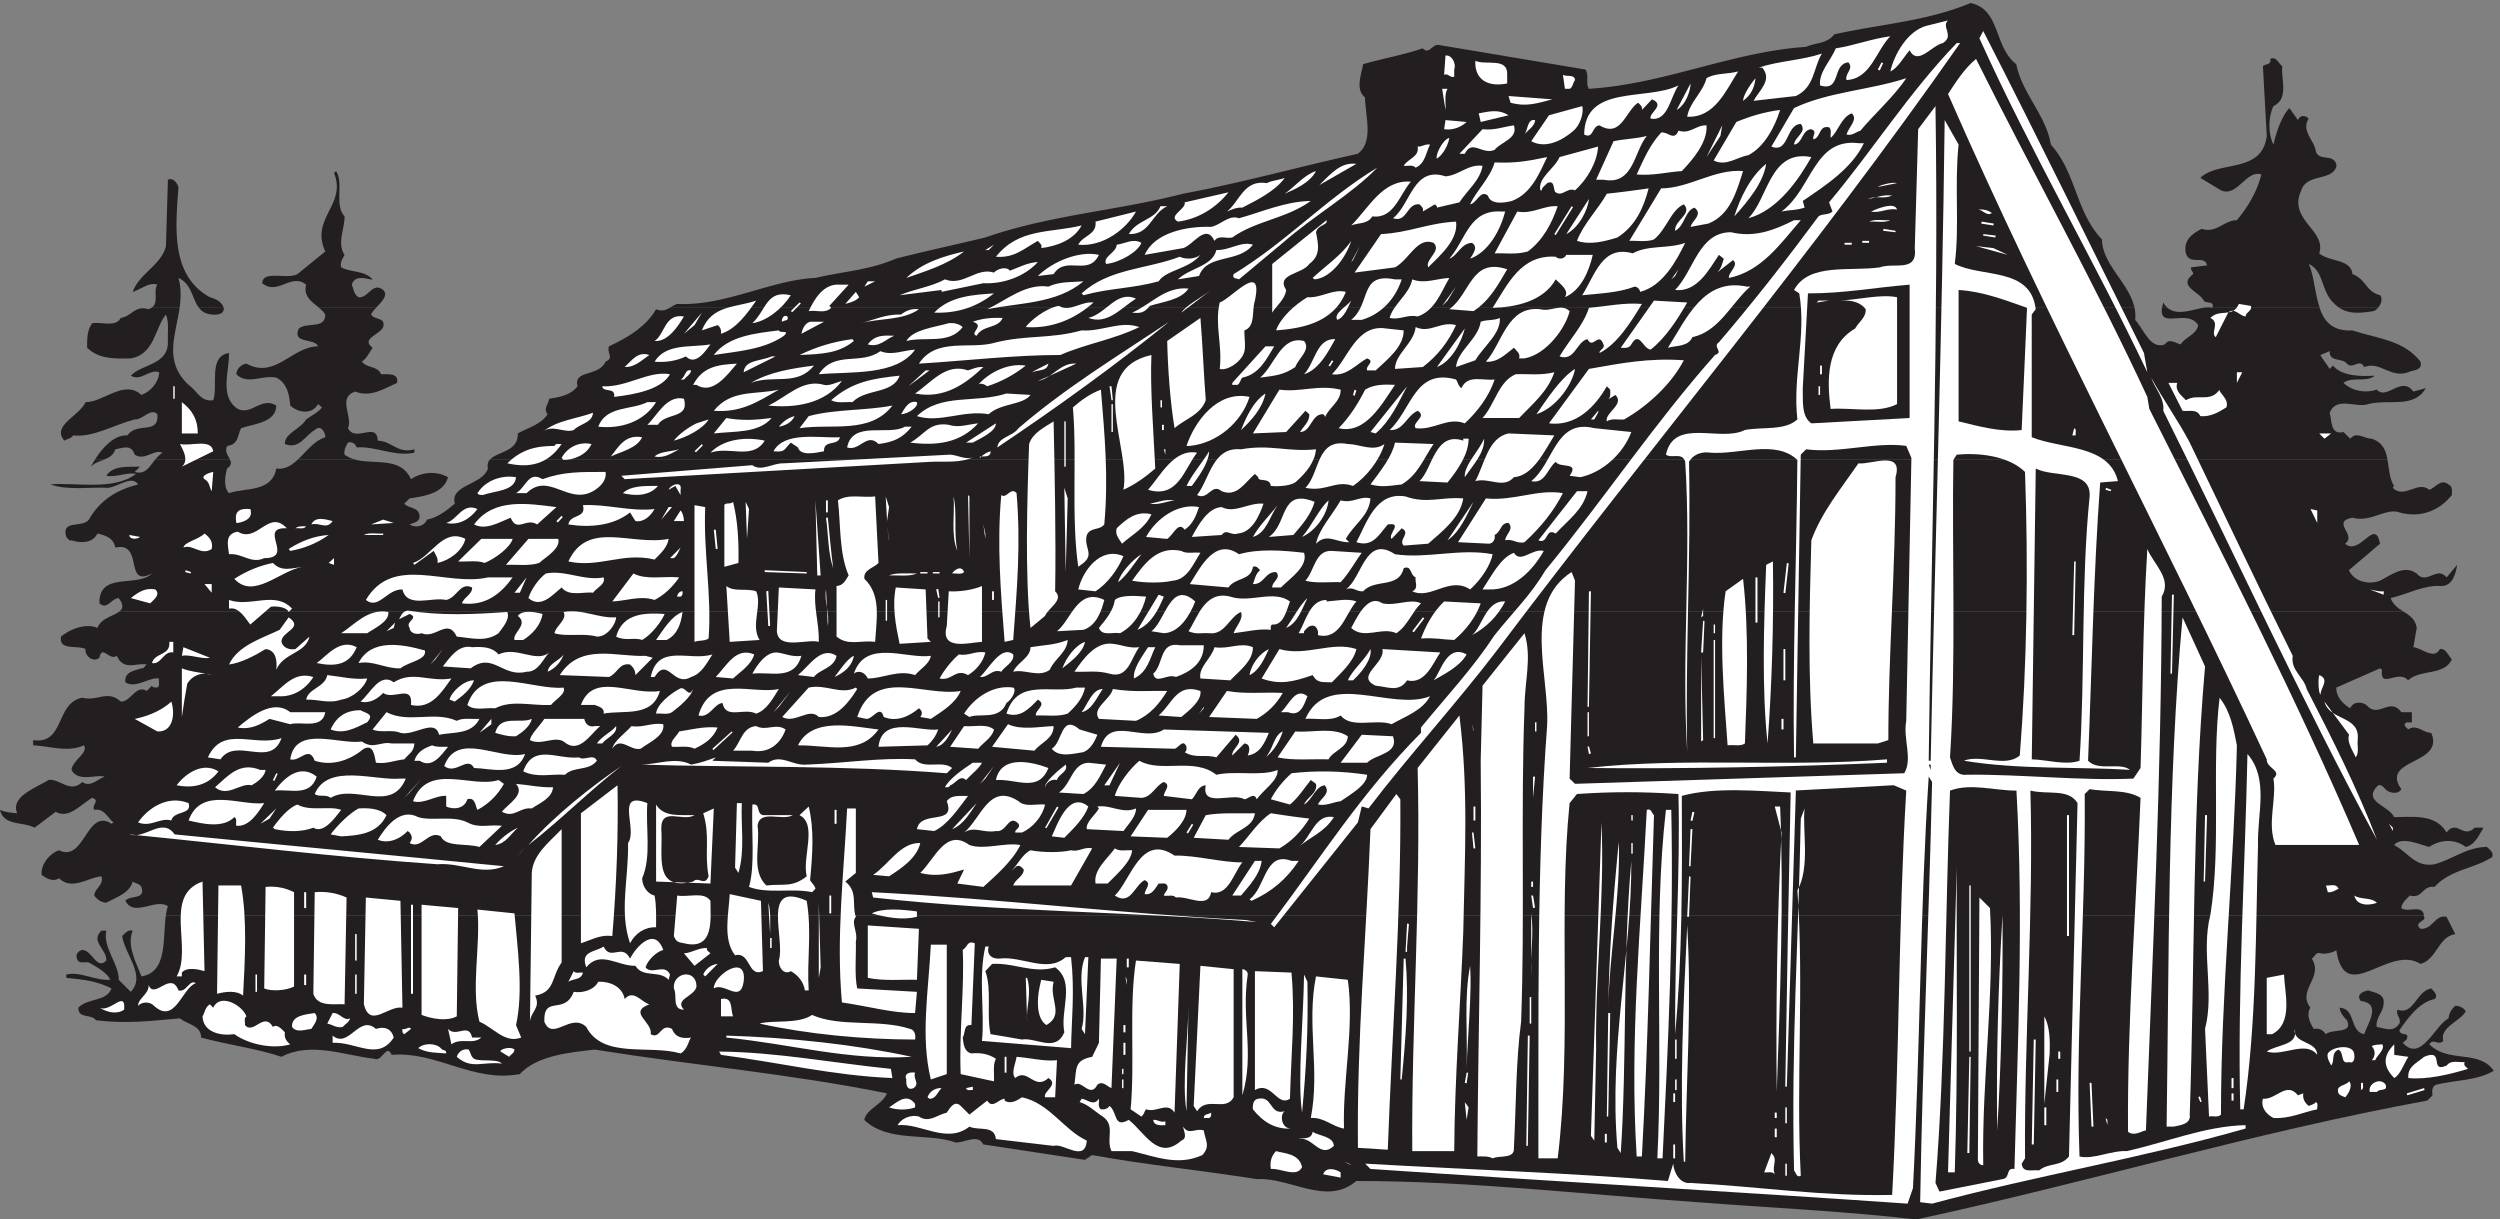 <svg xmlns="http://www.w3.org/2000/svg" xml:space="preserve" width="301.685" height="147.161"><rect width="100%" height="100%" fill="#808080" stroke="none"/><path d="M2199.19 276.195v-1.234c3.63-3.481-10.35-5.188-2.96-10.914 10.89-.813 13.18 13.094 23.53 10.914l7.93-15.699c-15.73-2.582-16.27-22.711-31.46-27.086-29.17 18.367-68.56-39.309-76.49 12.691-.81-1.777-10.35-4.363-14.38-3.058-3.9 1.773-5.25-3.485-7.8-4.786 10.89-17.472-13.58-28.386-1.34-44.562-3.9-6.555-.41-13.586 3.09-19.246 4.84.879 8.33-.895 10.89-4.781 6.18 5.254 25.27 0 19.22 12.621-3.5 3.55-6.18 7.031-6.59 11.406 14.92-.895 8.74-21.426 22.18-24.027 3.63 10.035 15.87 27.914-2.95 30.097-4.71 5.727 1.74 8.735 6.58 9.629 6.19-2.195 15.73-3.074 13.98-12.621-.4-7.453-7.39-12.285-6.18-20.551 7.93-1.3 14.92-5.254 20.57 3.078 1.88 5.188-3.5 7.368-1.75 12.622 14.79-5.661 17.07 17.05 30.65 19.25 2.55-2.672 6.59-6.559 3.09-9.633-13.71-2.586-24.6-17.473-31.99-28.391 1.21-6.133 9.54-.406 6.59-8.312l-3.5-3.008c16.53-18.371 28.9 15.695 41.54 22.238.4 4.375 2.55 8.328 6.05 11.336 3.9 0 7.39-1.707 9.54-4.781-3.76-8.735-23.93-14.399-20.43-27.09-4.84-4.781-8.87 3.078-12.64-3.074 17.48-17.473 44.9-4.36 58.48-24.012-15.33-9.16-34.95-8.266-52.43-12.641-4.3-1.773-3.49-7.843-3.09-9.617l-4.84-4.781C2045.13 79.309 1894.44 33.918 1738.63.289c-62.91 7.438-130.13 10.426-198.42 15.684-102.97 7.03-205.67 19.246-309.59 19.246-27.15-23.133-59.42 3.48-90.47 1.707-49.74 7.926-102.03 13.113-149.353 21.836l-6.453-4.364-92.219 13.993c-4.703 10.039-16.937 1.3-25.273 1.777-24.465 9.14-61.164-.477-82.672 20.531 1.883 10.035 16.265 13.52 20.566 24.028-88.187 17.878-175.164 25.316-265.094 39.714-22.718-2.586-52.429-5.257-68.023-22.238-42.481-7.926-75.551 20.953-116.281 17.473-4.707 10.918-8.739-7.031-15.731-3.551-27.019 3.059-58.074 15.77-84.285 1.777-21.777 7.434-48.934 10.914-72.863 17.473 0 11.32-12.637 11.793-19.223 17.457-25.004-2.18-47.183-5.258-76.086-1.777-4.3 6.152-16.133.898-16.133 11.406 8.739 9.144 25.813 5.258 30.114 17.477-12.235 6.539-26.618 8.246-41 9.613v3.008c13.172 3.058 25.406-5.661 39.789-4.782-1.746 5.661-12.235 11.813-19.36 15.7-3.898.878-9.14-1.707-10.754 3.546-1.476 3.887 1.211 6.965 4.707 7.844 9.141 0 13.172-18.758 21.91-9.617.81 10.039-14.785 17.066-4.433 27.09h4.434c-3.227-15.766 11.695-30.164 11.293-44.563l10.89-10.918c14.113 14.399-5.242 33.645-7.797 50.629 2.957 2.672 5.243 6.153 9.543 4.852-5.511-13.57 3.094-28.391 7.93-41.488 23.797 3.82 19.227 33.445 22.184 55.343H2199.19" style="fill:#231f20;fill-opacity:1;fill-rule:evenodd;stroke:none" transform="matrix(.133 0 0 -.133 0 147.2)"/><path d="M150.531 276.191c.414 3.004.965 5.805 1.793 8.399-11.461 7.43-30.656-10.449-38.527 4.851 4.418 5.653 18.363.411 14.5 12.625-1.797 3.071-5.25 3.071-8.012 4.832-2.07-10.093-15.191-14.453-23.89-19.238-4.418.406-7.872 2.598-10.91 6.551.413 6.547 9.113 9.617 6.492 17.473-12.57-1.305-26.657-13.098-38.395-1.782-5.246-3.476-11.324-.406-15.742 3.071-1.242 8.332 6.492 19.257 15.742 22.328 23.203-11.403 24.996 38.832 47.645 24.023l1.796 1.289c-5.386 3.883-8.425 13.098-17.539 11.332-2.625 4.836 5.66 8.328-1.796 10.91-10.079-5.652-21.403-19.648-33.145-12.625l-19.195-14.453C20.715 361.496 3.453 357.137 0 371.945c4.695-2.187 10.36-2.593 15.605-3.07-6.492 15.285 17.54 23.207 28.31 30.164 10.081 1.766 19.75-12.691 30.66-1.781 7.456-5.176 13.948 2.664 20.437 4.851-8.285 2.188-24.028-5.257-30.106 6.075.414 8.328 16.16 16.168 11.051 22.308-14.09-6.547-29.418-.883-45.852 0v4.785c28.727-4.379 20.024 33.641 44.47 38.426 14.362-3.492 23.062 7.43 34.941-3.492 9.113-.41 13.945 15.777 23.613 9.633l4.695 4.769c.965-2.187 3.039-1.289 4.832-1.695 3.039 1.695.828 5.242 1.66 8.242-9.117 1.375-21.269-9.551-30.519-3.476-1.246 9.617 8.285 10.519 14.5 12.691 2.207-.477 3.039 2.188 4.832 3.492-9.113 1.766-20.992-6.156-27.066 7.84-7.044-4.769-13.258 10.52-15.883-1.695-5.524-4.856-13.395 1.695-12.567 7.836-7.457 3.886-24.445-1.766-22.234 11.332 9.113 7.433 23.2 12.215 33.144 7.855 2.762 8.856 14.778 10.707 20.024 15.067H2180.33c5.53-3.411 11.05-6.684 12.43-15.067l-3.04-17.472c7.87-.833 18.65-11.743 24.03-1.715 5.66.882 7.46-6.141 10.91-9.211-7.04-15.285-28.45-8.739-39.77-19.172-8.7 10.433-25.83-8.738-23.62 9.621l-1.79 1.289-39.64-17.457c-.41-8.332 6.08-14.879 12.57-18.781 2.62 6.972 12.71 6.074 16.3 1.304 10.35-9.211 20.02 8.739 30.1-4.851h9.53v-9.145c-2.21-.882-5.25 1.305-6.49-1.765-.55-2.188 2.07-3 3.04-4.782 7.87 5.258 13.53-3.074 20.99-3.074 12.7-29.281-46.82-23.14-27.07-51.113-3.04-5.191-11.32-3.481-14.36 0-1.93 1.777-3.59 4.375-6.63 3.543-15.19-14.879 9.25-17.949 14.36-28.856 17.96 0 37.57 3.071 47.65-14 9.11 12.286 15.19-6.07 25.41 4.379h8.15c-3.87-6.074-7.74-15.711-16.16-17.472-9.94 7.429-22.65 7.023-33.15 0-9.94 2.664-24.85 9.617-31.9 1.761 13.12-6.953 19.34-20.527 36.74-17.457 16.16 4.36 29.69 15.696 47.5 15.696 2.63-2.598 6.22-4.785 4.84-9.145-16.99-10.926-37.98-11.336-52.34-27.094-11.74 1.289-10.5-10.925-22.37-7.855-3.46-3.481-7.32-6.551-7.74-11.332 5.39-4.633 19.47 3.695 20.44-6.688H150.531m-12.34 551.825c5.973 5.054.696 14.746 4.586 20.48-7.5 2.59-14.863-4.375-22.359-6.555 6.105 16.993 25.828 24.02 30.137 41.493l1.804 60.261c4.86 2.18 8.332-3.074 9.586-6.554-2.64-36.235-7.367-80.387 28.473-100.047 4.578-1.223 10.414-3.754 12.355-9.078h-22.636c-5.832 7.984-6.25 21.089-18.192 26.55 2.496-9.007 2.223-17.882 1.11-26.55h-24.864m150.696.007c-6.391 5.321-13.75 10.028-11.114 20.469-13.609 10.918-25.835-10.101-39.855 1.297.551 12.211 22.359 3.066 31.937 8.254l25.286 20.547c-13.891 30.164 19.718 42.375 7.914 71.176l1.804 1.773c7.36-10.504-1.804-30.574 7.778-41.082 0-11.738-6.946-24.426 0-34.937-1.664-3.485-4.309-6.551-3.055-11.332 8.746-4.778 20.973-2.594 28.469-10.915-3.055-.89-15.414 5.661-18.891-4.781 1.805-3.961 1.805-8.738 6.113-11.398 8.75-1.297 12.778 14.398 22.36 6.551 4.867-4.5-.973-10.301-5.973-15.622h-52.773m319.722-.003c1.786 1.027 3.567 2.187 5.758 3.011 43.77-2.187 85.192 21.832 125.477 23.551 26.101 6.133 48.879 7.023 72.871 17.469 25.289 6.551 54.148 12.683 81.219 19.234 58.929 20.551 118.756 24.024 179.466 39.723 51.96 9.617 105.7 24.508 158.55 36.23 14.51 10.934 6.97 33.232 6.56 51.122-9.15 7.45-3.08 20.96-1.78 30.17 18.32 5.26 38.02 8.73 54.15 14.4 5.67-6.14 8.75 3.96 14.42 3.07l133.18-22.32c3.49-4.79 0-12.62 3.08-17.47 67.77 3.96 130.1 33.64 197.06 38.02 8.59 3.94 19.12 2.66 25.69 11.39 43.2 9.55 83.41 11.74 123.61 28.38 27.48-5.73 20.92-39.77 41.51-55.47 5.26-26.68 27.07-46.34 31.37-72.952 23.18-25.808 22.37-60.742 46.36-86.058.32-22.793 24.48-39.52 29.42-61.5H608.609m1353.201-.004c.28 1.297.56 2.66.97 4.297.97-1.774 2.22-3.208 3.34-4.297h-4.31m45.69.015c1.53 5.856-5.97 3.059-8.05 5.996-3.49 7.914-24.03 13.106-9.59 24.028.42 2.183-2.64 3.547-1.81 6.133l14.45 1.781c-2.22 10.031-15.69-.473-19.17 10.922-2.64 11.726 5.7 17.875 14.31 22.246 13.6-4.371 20.13 7.843 31.94 7.843 10.56 12.692 18.33 26.211 22.22 41.5-13.89 4.356-21.81-20.949-36.67-14.41l-18.74 11.336c17.08 16.168 55.97 3.551 60.28 38.012l-3.48 63.332c2.23 2.18 8.34 1.29 6.53 6.55 5.7 2.65 7.36-3.89 10.98-6.55-.98-12.62 6.1-29.7-7.92-36.23-4.87-10.05-4.87-25.325 0-34.95 2.64 11.813 7.5 25.79 14.43 33.16l7.79-10.914c1.8 4.364 6.11 4.844 9.72 1.364-7.08-11.797 5.55-19.66 6.53-30.164 3.88-9.141 16.94-.891 18.75-12.688-3.48-14.398-27.09-6.551-31.95-22.258-12.63-26.613 23.2-36.226 16.25-57.179 9.17-7.918 28.75-4.856 30.14-18.836 12.64-4.789 12.23-16.114 25.27-19.188 2.09-3.269.99-7.707-1.66-10.836h-36.25a27.535 27.535 0 0 0-4.86 4.297c-10.97 10.434-8.33 28.801-22.22 34.934 4.86-10.032 5.42-26.211 9.87-39.231h-97.09M95.277 690.094c-4.445-1.914-9.304-3.004-12.777-6.758.973 2.047 2.36 4.367 3.887 6.758h8.89" style="fill:#231f20;fill-opacity:1;fill-rule:evenodd;stroke:none" transform="matrix(.133 0 0 -.133 0 147.2)"/><path d="M2166.13 690.094c1.6-8.324 1.75-17.606 6-24.227l-1.2-1.707c10.93-10.504 22.66 6.965 33.2-1.773 5.72 1.773 10.38 10.511 17.45 4.851 3.86-1.777 3.06-5.738 3.06-9.625-11.85-14.875-29.32-20.953-47.58-15.765-12.66 4.371-25.85-9.555-42.77-4.782-19.73-3.957 4.66-15.695-6.54-23.605 13.46-11.746 27.06 24.492 31.72 0l-28.25-24.027c4.66-10.438 17.86-13.512 28.25-9.559 10.13 5.191 21.86 14.816 33.19 6.559 9.19-10.918 18.39 7.371 27.19-3.551l9.59 11.394c-1.33-7.843-4-19.246-14.39-19.246-15.33 1.305-30.66-7.433-45.98-10.918 2.26-6.136 6.79-9.144 11.33-12.011H108.605c2.934 2.523 3.868 5.937-.933 12.011-6.527 0-10.395-11.324-17.457-4.773-.8 29.273 35.051 13.988 47.578 27.094-25.586-13.582-6.93 29.207-33.184 23.546-1.601 8.731-8.664 10.918-16.128 12.696-4.797-9.215-15.594-8.742-23.59-6.149-2.532-.886-3.465 2.184-4.797 3.071-4.797 16.175 14.793 7.851 20.523 15.703 10.531 18.355 25.856 27.086 44.649 31.937-5.731 8.731-17.993-2.187-27.188-3.078-15.195.891-36.652-2.66-52.246 3.078 20.926 2.18 57.176-6.144 77.57 9.547-7.73 1.778-18.793-3.48-26.921-1.703 6.128 10.031 21.324 7.848 30.519 8.254l-4.801-4.773c9.731-2.93 13.461 4.843 18.793 11.531h67.571c1.335-2.864 1.734-5.524-2.532-8.465-1.863-6.547-3.465-17.055 1.735-22.313 15.191 5.258 38.781.477 42.914 22.313 7.863-1.152 13.996 2.941 19.859 8.465h50.512c17.726-5.524 42.117 3.207 51.844-18.082 10.531 6.965 23.589 7.437 33.585 1.777-3.863-15.289-23.589-17.469-34.917-19.246l-4.797-4.781c4.797-4.844 12.527-2.664 13.992-10.922 0-6.133-5.332-6.133-9.195-7.91 5.199-3.481 13.859-1.707 15.726 4.371 9.598 1.765 17.461 7.91 25.32 14.461-4.394 17.476 24.926 16.59 30.121 31.867-.929 3.828.137 6.492 2 8.465h1721.4" style="fill:#231f20;fill-opacity:1;fill-rule:evenodd;stroke:none" transform="matrix(.133 0 0 -.133 0 147.2)"/><path d="M86.379 690.094c6.527 10.371 17.223 22.39 29.312 21.636 8.336 12.692 28.75 0 27.079 19.243-6.114 6.14-13.051-5.25-20.551-4.774-18.754-4.844-38.059-16.652-55.84-14.469-1.797-3.007-5.281-3.007-7.914-4.777-12.215 13.508 14.027 22.727 19.168 34.945 15.699-.418 35 20.95 50.699 6.547 8.324 3.071 15.684 11.325 16.109 20.543-8.609 3.477-16.535-8.734-25.691-3.074 9.582 10.508 33.602 9.625 33.602 30.168-.411 10.438 1.25 17.883-1.809 25.316-9.996-12.218-10.406-36.234-31.793-39.785-14.449-.41-28.902-.824-39.73 9.625 0 8.325 0 16.168 4.726 22.309 8.75 1.301 21.391-3.949 25.832 4.781 9.996 1.293 12.641 11.801 25.281 7.852 1.383.547 2.496 1.16 3.332 1.836h24.856c-3.469-25.246-15-48.926 8.062-70.43 8.336-6.07 10.965-15.688 22.36-13.922 4.719 12.215-4.867 40.133 14.301 42.793.562-16.176-9.161-39.309 7.921-50.703 12.629-6.074 21.391 11.394 34.993 3.066 0-15.281-20.129-16.582-31.946-20.543-3.468-6.957-2.222-14.804-12.629-16.105-2.507-4.844.688-8.594 2.496-12.078h-67.496c1.797 2.254 3.883 4.367 6.391 5.937-8.199 3.481-16.121-7.851-25.281-1.769-3.059 9.617-10.422 6.136-17.508 4.843-1.797-5.121-5.414-7.371-9.434-9.011H86.38" style="fill:#231f20;fill-opacity:1;fill-rule:evenodd;stroke:none" transform="matrix(.133 0 0 -.133 0 147.2)"/><path d="M270.551 690.102c7.64 7.164 14.582 16.918 24.578 19.925.562 2.59-3.469 12.618-9.582 6.547-8.746-4.847-13.883-17.945-27.082-12.691-.414 9.621 13.613 13.105 19.301 22.316 4.722 3.477 11.261 6.547 14.316 10.918l-3.48 3.004c-6.114-10.445-18.75-7.375-25.278-1.297-.828 10.508-3.054 20.539-12.64 25.313-12.778 2.672-26.243-6.953-36.239 3.074 0 4.848 4.711 9.219 9.157 9.621 26.117-14.394 41.39 15.699 65 15.699-3.055 7.914-24.024 1.778-17.5 16.172 7.503 6.145 24.027-.883 24.027 12.695-1.527 2.524-3.883 4.637-6.242 6.618h52.777c-2.23-2.317-4.172-4.641-5-6.618 3.059-5.253 13.606-2.179 10.973-11.398-3.481-7.367-20.555-10.437-9.582-18.766-3.059-4.367-4.871-9.14-9.731-12.625 4.86-6.136 14.028-3.543 17.5-11.398 6.114 0 16.258 1.297 14.453-7.848-11.812-5.25-24.035-13.508-38.054-7.843-16.535-5.665-1.668-23.141-6.539-33.235 6.953-13.519 26.254 6.551 27.093-11.332 13.051-.41 17.914-12.215 33.184-7.844v-3.074c-17.5-3.957-35.41 6.137-52.359 4.774-.965 3.074-4.024 5.734-7.918 4.371-1.664-3.008-3.883-6.551-3.047-10.922 2.633-1.91 5.414-3.274 8.468-4.156h-50.554m174.308 0c6.649 7.023 25.621 6.82 24.977 23.398 9.113 5.262 20.902 7.855 27.016 17.48-4.289 4.774.961 9.137 1.39 13.989 7.824 1.293 19.188 2.59 25.727 11.328-3.86 15.289 19.297 8.324 25.406 22.312 8.254 3.481.855 7.852 3.109 13.918 16.079 7.446 33.551 17.473 42.77 33.649 5.894-2.387 9.434-.477 13.293 1.84H1936.66c.76-3.61 1.08-7.434.65-11.465 8.25-9.145 13.5-27.024 27.01-22.242 3.97 6.14 9.65.89 14.36 0 3.54 6.554 14.48 8.734 15.76 17.468-9.86 15.625-36.01-4.781-32.8 16.239h4.29c11.36-10.641 30.12 2.25 41.27-.547 0 .273.11.48.11.547h97.11c3.97-12.414 11.69-22.106 29.8-21.02 22.73-7.433 46.74-8.734 61.96-28.387 2.25-8.324-6.97-7.437-11.26-9.625-16.18-5.664-25.4 10.446-39.87 4.782-3.86 8.324-10.4-2.594-15.65 3.07-4.29 5.664-16.08.883-15.65 11.328l-8.36-3.48c.43-1.704 5.68-8.258 8.36-12.629l3 3.004c7.93-9.547 24.87-10.028 38.05-9.137-7.93-6.555-20.58-.41-28.51-6.555 7.93-7.445 19.72-9.625 30.23-6.144 9.11-10.035 22.29 13.101 33.12-1.711l11.36 3.074c-10.93-18.832-33.12-9.617-52.31-14.469-10.5-3.883-28.83 7.442-34.94-7.847 2.14-6.551.32-20.54 12.54-17.469l6.11-6.074c5.79 6.964 12.65 0 19.4 0 9.86-3.071 12.86-10.372 14.37-18.625H444.859M202.777 828.016c.137-.071.137-.274.278-.547.418-6.074-6.11-6.551-10.973-6.074-5.973.546-9.445 3.07-11.941 6.621h22.636m1955.283 0c-1.11-1.571-2.78-2.868-4.45-3.551-12.22-1.84-22.5-3.07-31.8 3.551h36.25" style="fill:#231f20;fill-opacity:1;fill-rule:evenodd;stroke:none" transform="matrix(.133 0 0 -.133 0 147.2)"/><path d="M1762.78 1067.69c-10.14-2.19-22.78-20.95-30.14-6.55-5.7-6.55-10.56-16.11-17.5-19.18 3.47 15.29 15.69 37.13 33.2 41.49l19.16 4.78c-6.53-5.66 6.11-13.99-4.72-20.54m182.49-281.225 3.06-17.461c-48.48 102.141-106.12 200.434-152.36 303.066l3.47 6.54c49.72-96.891 97.36-194.762 145.83-292.145m-230.13 287.365c-13.05-13.1-17.5-38.42-39.73-39.72-1.8 6.08 6.95 10.03 1.68 16.11-15.28-1.71-6.11-27.03-25.7-20.95-1.39 11.8 9.58 22.31 14.31 33.64 17.08 2.6 32.36 8.74 49.44 10.92m63.34-6.14c-133.64-191.268-279.19-363.78-419.33-549.807-35.42-46.766-80.85-96.567-117.49-144.602l-6.11 1.762-3.47-14.398-75.97-95.192-3.05 2.988c45.81 60.719 82.49 119.286 136.24 173.395v4.848c23.59 28.793 47.06 53.714 66.8 83.832 17.48 21.789 32.37 35.793 46.26 58.957 53.75 65.519 98.72 133.191 153.73 195.234 8.36 2.645-2.64 7.441 3.47 11.406 32.79 38.395 60.69 74.239 90.43 114.344 3.47 2.691 9.16.93 12.64 4.406l-3.06 8.325c39.85 47.593 72.49 99.552 115.82 144.502h3.09m-125.43-9.55c-7.78-12.69-6.53-30.57-23.61-38.49l-38.33-4.36c4.72 9.21 17.5 18.83 7.78 30.16h-3.06c18.33 6.14 38.89 6.55 57.22 12.69m-333.6-14.48v-6.55c-4.03-1.29-5.28 3.55-9.17 1.78l1.25 17.47c5.28.89 10-6.56 7.92-12.7m628.86-296.965 1.82-10.925c66.81-132.731 132.36-259.887 190.4-395.665h-75.96c-7.92 19.243 1.25 41.051-1.8 60.25 8.34 7.446-6.53 9.184-6.12 17.458-93.88 202.203-199.99 399.664-289.15 603.617 7.08 10.92 14.85 23.15 25.41 31.86 51.09-102.606 107.36-203.075 155.4-306.595M1367.5 1038.89v-7.84c-17.09-3.48-29.72 3.07-28.89 20.54 9.58-4.37 29.72 3.48 28.89-12.7m339.72 11.33 1.39-.82-3.06-6.55-1.8.82 3.47 6.55m-130.14-8.26c-10.97-17.06-21.39-42.378-46.25-41.08 2.08 13.1 14.44 22.32 17.5 34.94 8.19 4.84 19.17 3.48 28.75 6.14m-148.05-7.85c-1.8-2.18-2.22-7.02-4.86-7.91h-4.3l-1.81 12.69c3.61-2.18 10.55.89 10.97-4.78m152.5-18.83c0 4.85 6.11 14.47 11.25 20.54-.83-8.26-3.89-15.28-11.25-20.54m106.52-27.022c-4.44-1.367-7.5-4.848-12.64-3.551 1.67 6.551 10.83 13.578 4.72 19.243-9.58-3.48-12.22-16.579-19.16-22.243-.42 3 1.25 7.367-1.39 9.551-9.59 2.187-7.37-9.551-14.31-10.918-.97 3.547 3.89 7.031-1.81 9.211-8.74-.477-7.77-13.102-15.69-13.992.42 6.964 12.22 11.332 6.11 18.773-13.61-.41-10.55-27.098-26.66-20.543l20.55 34.941c31.39 14.88 68.61 16.17 101.8 27.09-10.55-16.17-30.13-33.64-41.52-47.562m-166.8 18.762 12.64 24.02c0-6.14-4.03-19.24-12.64-24.02m1.66 22.25c-7.36-10.44-9.58-33.168-25.27-30.094-1.81 5.184 13.89 12.214 1.24 17.464l-9.16-9.62c.83 3.07-1.67 4.78-3.47 6.55-11.39-7.44-15.28-32.343-35-20.539-6.95-.41-5.14-12.691-13.89-8.328.41 45.857 56.8 30.167 85.55 44.567m-209.58-3.07c-3.05-5.18-1.39-12.63-1.8-19.18l-3.06 19.18h4.86m95.14-9.55c-13.47-3.55-23.61-7.03-37.92-3.07l-1.8 6.07 39.72-3m19.31-28.396c-10.56-9.211-25.42-16.652-38.47-9.625l16.11 23.551 30.14 8.32c1.8-6.14-2.08-17.469-7.78-22.246" style="fill:#fff;fill-opacity:1;fill-rule:evenodd;stroke:none" transform="matrix(.133 0 0 -.133 0 147.2)"/><path d="M1749.96 416.551h1.8c3.9 191.765 10.44 389.121 12.68 581.308l12.63-22.246c-3.9-37.136.98-73.363-3.46-108.312 24.82-12.703 69-2.672 73.43-41.086l-3.61-4.805V710.063c27.11-10.942 70.02-6.567 78.21-39.813l-16.09-1.277c-6.14-83.391-7.51-168.543-11.01-252.422 9.75-10.028 28.91-.91 38.07-8.324-46.27 3.039-100.98 0-150.71 8.324 15.31 6.14 37.54-6.563 50.71 4.742 6.53 81.687 7.8 171.219 4.73 257.285-15.27 14.891-42.38 17.504-61.93 15.68l-3.07-4.738c-1.41-82.118 2.63-183.864-3.07-269.93 2.63-7.84 4.73-17.078 15.7-15.742 48.91.488 103.08-5.653 150.72-3.524l6.48 9.664c2.24 72.024 1.85 127.52 6.15 198.692 5.7-13.981 22.77-27.047 13.06-43.215-.43-165.141-8.19-321.469-14.33-484.36-4-.488-10.53-5.652-16.24-1.277-.83 99.074 7.51 207.871 11.36 303.051-13.02 7.844-30.96 5.226-46.22 7.844l-4.44-4.379c.97-114.813-8.78-216.985-4.73-328.883 12.24-3.04 29.16 5.715 42.76 4.863 35.84 7.84 70.71 22.672 107.91 23.582v-3.101c-93.04-26.621-190.41-42.79-284.42-68.133l-10.82 1.336c2.19 129.707 7.75 248.047 10.82 381.277l-3.07 4.863c-7.75-119.253-7.75-247.679-14.29-373.437l-4.87-14.04c-150.67 10.516-321.38 20.118-487.36 31.485l-4.83 4.801c91.62-5.285 184.27-8.266 274.71-15.742l4.83 15.742c.44-7.84 6.15-18.781 15.71-17.504 64.99-3.465 117.9-12.219 182.94-10.879 6.63 121.379 5.66 247.617 12.78 366.871l-11.41 4.864-90.4-4.864h1.66l-8.2-268.652h-1.41c1.41 89.168 3.07 178.211 4.88 266.949-30.14 1.278-68.61 5.168-98.75-3.097.39-75.125.39-148.063-6.09-216.2-.44 75.125 4.83 148.063 3.02 217.899-33.59 2.187-60.27 2.187-92.06 0l-6.68-8.266c-10.43-102.234 2.25-216.621-10.82-322.32h-17.51c.39 125.816-1.8 262.512 7.9 392.219 2.63 44.976-23.16 110.5 22.24 139.793l3.07-7.84-4.88-179.606 4.88-4.742 298.75 9.606c7.9 13.128-1.26 30.996 1.81 47.589l4.68 238.504-4.68 10.942c-28.48 3.886-60.71-7.051-90.84-3.102l-4.88-4.863c-1.36-89.528-3.07-182.949-4.43-274.668h-1.66c-1.42 89.047 2.19 176.023 3.02 269.93-20.14 18.781-52.91 4.375-79.43 6.562-5.71.852-14.43-.426-18.87-8.328 1.8-88.68-3.46-172.555-1.66-263.359-5.31 86.429 3.85 175.593-1.8 263.359-2.69 9.18-12.24 2.613-17.51 6.504 7.46 34.16 49.44 10.941 71.63 22.367 15.7 3.039 36.28-.91 47.64 9.605-4.44 40.114 8.34 75.063 1.71 114.387l-4.73 3.039c13.45 24.922 50.66 16.594 77.77 20.543 13.07 4.805 34.42-5.226 31.79 17.508l3.07 107.883 15.7 20.91c3.03-194.316-3.9-399.996-6.14-593.949m-406.48 579.551-1.81 7.848c10 1.77 17.92 3.96 27.08-1.77l-25.27-6.078m271.66 10.918c-4.87-15.762-14.45-33.645-28.89-41.082-10.42-1.708-20.14-10.442-31.39-4.774l20.55 34.938c12.64 5.258 25.7 9.148 39.73 10.918m-284.44-10.918c-4.73-4.368-12.23-7.848-20.42-6.551l1.25 8.258 19.17-1.707m62.07 1.707c0-5.664-7.36-9.555-9.58-13.102 3.06 4.367 2.64 14.465 9.58 13.102m-19.16-4.778c3.89-12.215-11.8-14.875-17.5-22.246-11.39-4.844-20.55 10.031-27.08-3.551h-4.86l20.97 22.317c10.56-1.297 18.75 2.183 28.47 3.48m174.72.004c1.25-15.289-12.78-31.465-22.36-41.496-13.47-.887-26.67-4.367-40.97-3.07 6.11 13.101 11.66 26.683 22.22 38.011 5.7 1.297 11.81-8.328 15.69 1.774 10.56-3.551 15.7 5.187 25.42 4.781m0-28.801 14.3 28.797-1.66-9.621zm-54.17 19.172c-11.8-14.394-11.8-44.968-39.3-39.715h-6.67l15.83 34.942c10 2.183 20.42 2.183 30.14 4.773m-190.41-20.539c-1.8 1.774 4.3 16.653 11.25 18.836-.83-5.734-5.14-14.879-11.25-18.836m387.36 13.988c-10.56-22.722-35.41-38.828-55.41-52.406l1.66-6.074c-8.33-2.664-12.22-1.777-20.97-3.551 27.91 20.543 29.3 66.879 69.86 62.031h4.86m-393.61-1.292c-3.89-7.442-4.31-17.063-13.06-20.954-2.64 3.071-7.36 1.297-10.83 1.707 4.3 7.028 14.3 7.914 12.64 17.469 3.89-.41 6.94 2.66 11.25 1.778m131.52-41.493c-6.94 3.071-11.39-6.144-17.5-1.773-2.63 1.359 0 11.805-7.77 8.324-1.39-2.183-4.86-3.48-4.86-6.551h-1.25c-2.64 11.328 13.05 19.653 17.36 30.164l35 9.551c-.84-13.918-9.59-29.683-20.98-39.715m-25.27 30.16c-7.09-14.875-14.45-33.234-31.95-39.785-6.52-1.703-19.16-3.89-21.8 4.844-6.95 5.664-10-7.027-16.11-7.914 5.14 11.805 18.33 24.023 22.22 38.012 18.75-.887 30.55 1.297 47.64 4.843m182.5-55.48c17.91 16.992 19.3 62.852 57.22 55.48-10.97-19.652-30.56-48.519-57.22-55.48m-355.56 49.34-33.61-19.246c10.97 10.922 19.72 21.019 33.61 19.246m342.92-47.637c4.86 15.77 14.44 36.309 28.89 47.637-2.64-17.063-15.84-33.164-28.89-47.637m-228.47 45.863c-2.09-13.101-13.89-22.25-20.98-33.164l-20.41-4.781c.41 1.297-.98 2.184-1.81 3.004l-10.97-6.551c.98 3.071-1.25 4.844-3.05 6.551-11.81 1.367-10.84-16.996-24.03-12.625 16.25 12.625 18.33 47.566 47.64 38.012 12.22.816 20.55 11.328 33.61 9.554m-181.25-69.878-39.73-33.165c-1.8 1.29-6.52 0-4.86 4.774 47.64 28.867 83.89 68.586 130.27 96.562-21.93-23.132-57.77-43.675-85.68-68.171m30.13 65.101c-5.27-10.512-19.16-16.582-28.33-20.543 8.33 5.664 17.5 17.063 28.33 20.543m387.5 0c-5.7-17.879-11.39-39.719-31.52-47.633l-16.12-3.004c1.25 5.664 11.81 11.328 3.47 17.473-8.74-3.074-8.74-16.652-17.49-21.02-.84 9.622 16.25 15.286 7.91 24.02-11.81-5.184-15.28-22.246-27.08-31.871-6.53-2.59-16.67-.887-22.36-1.297l28.88 47.637c25.28 0 48.48 17.879 74.31 15.695m-415.83-6.144c-8.33-11.735-24.86-20.063-38.48-27.024-5.27.41-9.58-1.773-14.02-3.547 11.39 8.735 15.27 29.278 36.25 25.793 4.86 2.594 10.97 2.594 16.25 4.778m114.45-3.477c-10.14-11.328-15.28-34.055-35-31.461-4.31-7.371-13.06-5.668-19.17-8.258 15.69 15.285 28.33 41.899 54.17 39.719" style="fill:#fff;fill-opacity:1;fill-rule:evenodd;stroke:none" transform="matrix(.133 0 0 -.133 0 147.2)"/><path d="m1721.25 940.617-17.5-3.48c1.39 1.297 12.64 4.777 17.5 3.48m-225.42-4.777c-4.31-17.059-11.81-34.117-28.33-44.559-11.39-3.484-24.45-7.031-36.67-3.074 5.69 15.289 19.58 29.277 27.08 42.789 12.64 1.301 25.28 3.07 37.92 4.844m-381.25-3.547c-11.39-14.398-27.92-24.43-45.83-26.617-9.72 5.258 7.77 11.332 6.11 17.472 13.47 3.075 26.66 6.145 39.72 9.145m602.22-3.004c-8.61-3.547-13.89.41-22.22-3.07 7.5.886 13.61 4.367 22.22 3.07m-295.69-34.941 20.55 31.871c-.83-9.621-8.75-25.797-20.55-31.871m-231.81 30.097c-22.36-16.172-49.87-17.879-71.25-33.164-5.28-1.297-12.64 2.59-16.11-3.07-7.91 16.578-19.31-3.961-28.47-6.555l-34.86-6.14c8.75 20.129 37.91 26.203 60.27 25.386 8.75 1.707 16.12 11.328 25.28 7.848 19.73 5.254 41.52 15.285 65.14 15.695m531.95-7.847c-8.75 1.773-14.86-3.481-23.61-1.778 5.7 2.664 21.39 9.215 23.61 1.778m-662.22 3.07c-14.72-7.031-15.28-25.797-34.86-25.32 7.36 13.105 23.61 12.629 28.75 25.32h6.11m354.3 0c-5.28-15.285-13.06-30.57-27.08-41.082-10.98-3.074-20.14-1.297-30.14-1.707l20.55 37.945c14.31-2.594 23.61 5.731 36.67 4.844m12.64 0 1.25-.887-15.69-25.32-1.25.887 15.69 25.32m381.25-6.145c-4.31-3.48-8.2 3.075-12.64 3.075 4.86.406 9.17-.41 12.64-3.075m-828.888-28.796c4.305 8.738 16.941 8.738 15.691 20.953l36.677 9.14c-8.75-16.101-30.15-32.277-52.368-30.093m387.368 30.097c-4.31-16.586-14.87-36.648-31.81-42.789 2.5 4.367 7.77 10.508 1.66 14.399-10-.411-13.05-11.739-20.55-14.399 15.28 17.469 17.91 44.973 47.64 42.789h3.06m-171.67-18.765c2.22-11.329 4.45-20.954-6.11-28.801-6.53-9.621-30.56-8.738-20.97-23.613-.84-8.258-9.17-14.809-12.64-20.54v44.153l49.31 39.715c1.38-4.774-7.78-3.883-9.59-10.914m439.86 10.914c-19.17-22.243-35.84-46.27-65.14-52.41-1.26 4.371 9.72 11.808 3.61 16.175l-14.45-11.328c3.89 3.477 4.72 8.258 6.12 12.625l-4.45 3.481c-9.17-13.922-20-34.055-39.72-31.871 17.08 17.472 21.39 52.414 50.69 52.414 21.39-5.254 40.14 2.183 57.22 10.914h6.12m81.24 0c-5.27-2.594-12.63-.887-19.3-1.297 5.69 2.594 12.78.887 19.3 1.297m-394.02-1.297c2.23-16.172-13.89-30.164-25.28-41.492-3.05 7.441 12.64 14.879 4.86 22.25-14.85 5.734-21.94-15.286-34.99-22.25l-36.67-4.774 24.02 34.938c25.7 1.297 42.36 10.031 68.06 11.328m476.53-1.774.41 1.774 10.98-1.774-.42-1.707-10.97 1.707m-816.249-1.707c-7.09-13.101-22.368-18.765-36.668-20.539 1.246 3.071-1.391 4.367-3.059 6.551-13.191-7.437-21.527-15.695-38.055-14.398 20.969 26.207 48.887 21.359 77.782 28.386m727.219-4.843.42 1.773 10.83-1.773v-1.297l-11.25 1.297m90.83-4.368v1.364l11.39-1.364-.56-1.707-10.83 1.707m-763.89-6.55c-2.64-7.848-19.3-17.879-31.94-19.18-3.47 6.555 9.58 10.445 9.58 17.473 7.5.886 14.86 6.074 22.36 1.707m157.22-33.168-1.8 1.297c10.55 10.031 26.67 20.949 35 33.644-4.45-14.398-17.92-33.644-33.2-34.941m295.29-11.328c0 2.183-2.64 4.777-4.86 4.777-14.86-5.664-31.39-6.141-47.64-7.848 11.8 18.77 18.33 45.86 45.83 38.012 14.03 7.848 32.78 3.891 47.64 9.555-8.33-16.996-20.56-39.309-40.97-44.496m201.66 44.496v1.773h6.11v-1.773h-6.11m-795.693-6.551 7.778 4.844-4.723-4.844zm242.773 4.844c-13.05-17.063-41.52-7.848-48.89-28.391l-19.16-3.07c10.83 10.507 31.39 11.804 34.86 26.613 12.22-.406 22.36 8.328 33.19 4.848m536.81 0v1.707h6.53v-1.707h-6.53m-447.64-15.766 7.78 14.469-6.11-12.696zm595.7 6.551-28.75 7.918 15.69-1.774zm-999.311-20.949c14.864 14.398 35.418 20.132 52.364 24.023-15.696-12.215-34.032-17.473-52.364-24.023m174.723 20.953c-9.586-20.067-30.137 0-41.109-17.473l-14.305-1.703c13.887 13.512 37.914 23.133 55.414 19.176m54.168-24.024c-23.62-6.551-44.59-6.074-68.195-12.625l-1.664 1.707c24.859 22.723 59.299 21.84 89.019 33.235 5.29-2.661 14.04-2.184 18.76 1.703-10.42-13.098-30.98-13.512-37.92-24.02m393.89 24.024c-3.47-15.289-10.84-32.282-25.28-38.422 3.89 6.14-3.05 10.918-8.33 16.172-11.25-20.063-36.67-25.317-57.22-25.797 13.61 21.019 25.41 48.523 57.22 46.34 2.64-2.664 7.92-2.184 9.59 1.707h24.02m-503.472-6.555c-12.363-13.512-31.953-20.063-49.453-19.176l-37.914-7.847v1.707l-38.051-4.778c13.051 5.664 28.332 7.438 41.105 14.399 16.528-6.551 28.754 11.332 44.446 6.144 3.613 3.891 11.804 5.664 14.445 1.703 8.336 3.075 16.25 7.442 25.422 7.848m425.832-6.551c-7.92-13.508-15.84-28.387-30.55-37.941l-21.95 1.707c19.3 13.988 19.72 47.152 52.5 36.234m148.89-9.144 6.53 9.144-3.06-6.074zM1315 854.563c-7.37-12.625-13.06-29.688-28.76-34.942-9.58 2.184-15.69-3.48-25.41-1.297 3.47 12.696 17.92 21.43 20.55 34.942 11.39-4.368 22.37.886 33.62 1.297m-43.2-1.293c-5.69-17.473-18.33-31.465-36.25-36.719h-9.58c18.33 14.879 6.94 43.265 39.72 36.719h6.11m-487.495-6.555 3.058 4.777h6.664zm198.746 4.777c-24.446-20.472-57.637-19.176-87.356-25.32 17.5 8.328 35 23.613 55.555 20.543 9.996 4.777 21.387 3.957 31.801 4.777m155.559-17.469c-3.06-9.144.83-23.546-9.59-27.027 0-13.578 3.89-20.539-7.91-30.164-3.89-3.07-10.42-6.144-14.45-4.773 2.64 21.359-4.72 40.129 0 60.257 10.56 3.481 39.73 38.418 31.95 1.707m-386.11-4.781 1.664-1.773c-5.555-5.664-13.887-1.707-20.414-3.004 5.137 10.922 13.473 25.32 28.332 24.023h7.914L752.5 829.242" style="fill:#fff;fill-opacity:1;fill-rule:evenodd;stroke:none" transform="matrix(.133 0 0 -.133 0 147.2)"/><path d="m1732.64 727.492-89.17-4.847c-9.58 6.55-7.36 22.32-7.78 31.945l4.72 85.988c33.61 0 59.45 5.254 92.23 7.91V727.492" style="fill:#231f20;fill-opacity:1;fill-rule:evenodd;stroke:none" transform="matrix(.133 0 0 -.133 0 147.2)"/><path d="m1308.47 829.242 12.64 17.473-7.78-12.695zm279.58 17.477c-16.67-14.403-28.05-40.606-52.5-45.864-3.89-8.738-14.31-7.441-22.22-9.621 17.08 26.684 32.36 63.805 71.67 55.485h3.05m-509.72-1.778c-6.95-10.445-22.78-11.738-35-15.699-5.14-6.14-8.2-6.961-16.11-6.14 17.08 7.437 30.14 24.019 51.11 21.839m-6.52-21.839c4.3 6.55 17.92 13.582 27.08 20.543l-27.08-20.543" style="fill:#fff;fill-opacity:1;fill-rule:evenodd;stroke:none" transform="matrix(.133 0 0 -.133 0 147.2)"/><path d="M1839.16 827.469c-1.8-38.828-3.05-73.77-4.86-110.895-19.17-2.187-38.89 3.477-57.22 7.848v119.223c22.36-1.297 43.33-9.618 62.08-16.176" style="fill:#231f20;fill-opacity:1;fill-rule:evenodd;stroke:none" transform="matrix(.133 0 0 -.133 0 147.2)"/><path d="M779.582 837.094c-3.473-3.891-8.332-4.778-12.637-6.074l9.582 10.918 3.055-4.844m441.528 4.844c-11.39-28.868-41.53-33.235-63.33-34.942 4.44 12.215 17.5 23.547 28.47 30.098 12.64-.887 23.05 7.847 34.86 4.844m-319.305-1.368c-15.282-12.215-33.196-18.285-54.164-17.468 14.441 15.285 36.246 16.175 54.164 17.468M717.5 838.867c-8.195-12.695-22.223-23.613-34.859-25.32 12.636 11.738 12.636 30.574 34.859 25.32m1003.75-1.773v-96.977c-17.08-8.738-40.14-3-60.28-4.367-3.47 26.684-3.88 57.672 22.23 72.953 3.05 5.664 10.13 10.035 9.58 17.469-6.11 8.328-17.36 8.328-25.28 7.848 18.33.48 38.05 6.144 53.75 3.074m-690.56-1.297c-13.47-8.328-25.69-24.024-43.19-17.473 16.53 3.957 25.7 25.317 43.19 17.473m-344.581-1.777c-7.914-11.329-17.914-25.727-31.941-30.094.414 3.07-.418 6.074-3.059 7.847l-14.304-4.777c9.168 23.137 30.14 20.473 49.304 27.024m527.231-17.469c-3.61 5.73 8.19 11.804 12.64 17.469-3.06-6.075-6.12-15.286-12.64-17.469m317.5 15.765c-8.75-15.289-19.73-32.351-33.2-42.789-7.5 1.297-10.14 17.469-17.5 4.778-2.22-3.961-6.11-3.071-9.58-3.071l30.14 42.786 30.14-1.704m117.49-.003 1.67 1.707h9.58zm-922.912 0 1.25-.887-7.777-7.848-1.391.887 7.918 7.848m266.805 0c-16.114-14.399-37.086-24.02-61.528-22.313 2.637 4.367 17.91 17.469 30.137 19.242 9.582-6.14 20.137 4.367 31.391 3.071m497.497-1.293c-9.58-16.176-22.64-36.715-38.47-44.563-.42 3.066 5.27 3.887 3.61 7.848-4.45 12.215-9.72-5.254-14.45 4.777-10.14-2.184-11.39-20.477-25.41-15.695 8.75 14.875 21.53 27.976 26.67 44.082 16.25 1.367 31.1 4.844 48.05 3.551m552.5-1.778c1.8-4.367-4.73-5.664-4.73-9.621-5.69.477-10.13 8.734-15.83 3.481l-11.25-22.25c-5.28 3.961 4.3 12.695-4.86 17.472 8.75 8.739 20.14-.41 25.83 12.692l10.84-1.774m-618.06-4.773c-3.47-14.879-20.83-39.309-40.97-42.86h-4.87c1.4 4.368-2.08 6.555-4.71 9.621-7.92-6.07-14.87-13.511-25.42-12.625 14.86 16.586 19.3 51.047 49.44 47.571 9.58-2.594 18.75 5.66 26.53-1.707m-590.414 1.703c-14.859-10.442-35.414-7.848-52.496-12.625 11.805 3.004 22.359 8.258 36.246 7.848 4.445 3.48 9.723 5.664 16.25 4.777m-213.191-22.246 16.25 19.176-6.664-11.329zm0 15.695c-5.278-8.734-14.446-23.137-26.664-22.246 9.164 5.66 9.164 25.316 26.664 22.246m93.89 0c1.805-4.367-3.054-3.07-4.722-4.777-.973-.477 0 7.437 4.722 4.777m195.278-1.297c-4.305-10.031-17.918-6.14-23.614-16.176-7.359 2.188 8.336 9.215-3.468 12.696 8.332 3.07 17.496 3.89 27.082 3.48m184.307-74.656c-4.86-13.582-19.17-17.063-28.33-25.391-4.03 24.504-6.11 54.188-6.67 79.098l30.14 20.949c1.8-20.949 3.05-52.004 4.86-74.656m266.8 74.656c.97-14.398-14.72-25.797-22.22-38.418l-17.5-6.144c.97 14.402 20.14 25.32 22.36 41.082 5.69 2.187 12.22.886 17.36 3.48m-633.748-14.398c.973 4.367 3.195 9.621 7.918 10.918h12.637l-20.555-10.918m333.738 10.918c-49.72-40.196-103.047-78.617-155.961-114.031.973 9.621 13.606 9.621 19.297 17.468 43.203 37.121 89.454 65.102 136.664 96.563M873.469 810c-12.219-16.105-34.024-8.258-51.11-12.625 6.11 10.441 24.864 12.215 38.473 16.172 4.723.41 9.164-.477 12.637-3.547m160.281 0c-23.21-11.328-48.891-15.285-71.668-25.316-41.953 0-85.559-5.258-128.332-7.852 16.102 24.434 46.656 12.215 69.859 19.246 28.336 6.961 49.305 3 77.774 10.918 18.336-1.363 35.277 9.145 52.367 3.004m287.35 1.773c-7.36-15.695-16.52-27.503-30.14-38.015l-25.27-1.703c0 13.511 17.5 23.543 18.75 37.945 13.06-6.074 22.77 5.73 36.66 1.773m-47.49-4.777c0-14.469-13.61-25.387-25.42-36.305h-7.78c-1.8 4.368 7.78 7.918 0 10.918-9.3-4.777-18.47-16.582-31.94-14.398 14.86 14.398 22.22 45.859 49.3 41.492l15.84-1.707m30.14-33.238 25.28 34.941c-2.64-10.918-11.39-29.683-25.28-34.941m-592.363 28.394c-18.332-12.625-41.391-13.992-63.746-17.472 13.054 17.062 37.082 19.656 59.023 22.316.836-3.07 10.418.82 4.723-4.844m100-.004c-7.778-3.07-13.473-10.918-24.028-7.847 7.082 9.625 16.668 7.847 24.028 7.847m-36.668-4.773c-13.887-11.398-29.164-11.809-49.301-12.695 15.273 7.437 30.969 12.215 48.055 14.398l1.246-1.703m408.471-30.168c10 10.512 11.25 32.758 28.33 31.875-5.27-9.148-14.02-27.504-28.33-31.875m-7.92 6.555c-10.97-7.442-18.75-7.848-31.94-9.621 13.19 10.918 18.89 38.488 39.86 33.234 6.52-7.848-5.28-15.766-7.92-23.613m-530.688 20.539c-3.887-5.254-13.473-20.063-22.223-10.918-8.332-3.957-17.918-5.664-28.468-4.778 10.55 16.993 32.773 12.625 50.691 15.696m511.528-1.774c-7.08-11.738-13.61-25.32-28.88-28.39-1.81-1.707-1.81-4.778-4.31-6.551h-4.86v1.773l30.14 33.168h7.91m-325.837-3.004c-17.078-24.019-58.191-19.652-87.355-22.312 14.301 21.836 37.914 7.848 55.832 20.949 10.551-4.367 20.969.887 31.523 1.363m-241.109-4.843c-7.082-4.778-13.191-11.328-22.359-10.918 6.668 6.14 11.804 14.398 22.359 10.918m455.556 0c-1.39-29.278 2.08-72.473 3.47-103.043-9.17-7.856-18.33-14.403-28.89-19.254 7.09 38.015-34.441 108.785 25.42 122.297m-369.997-15.696c.832 11.329 15.277 10.032 25.414 14.399h3.472l-28.886-14.399m533.757 10.918 1.25-.886-3.06-4.778-1.25.821 3.06 4.843m319.29.004c-11.38-21.84-32.77-41.496-54.16-53.715-5.28-.476-11.39 1.301-15.7-1.769-2.21 7.848 16.53 15.285 7.79 24.019l-7.79-4.777c3.89 1.707 3.06 5.668 3.06 9.555l-3.06 3.07c-10.55-18.355-27.64-36.648-52.49-33.644l36.24 49.41c29.73 5.187 53.34 10.031 86.11 7.851m-859.161-3.074c-8.332-9.621-21.804-28.797-36.664-19.246h-3.054c8.75 16.652 22.636 18.359 39.718 19.246m282.641 0c-1.391-7.441-9.582-5.254-14.445-7.848-.832.407 9.582 5.254 14.445 7.848m25.277 0c-11.804-5.254-24.445-11.328-34.859-15.695 13.055 2.183 20.414 16.992 34.859 15.695m-238.058-1.773c-15.278-19.18-37.082-7.848-57.219-15.7 17.082 10.036 37.219 13.106 57.219 15.7m192.222 0c-10.968-8.735-22.773-14.809-34.996-18.77-2.086 1.777-6.527 3.481-8.195 1.297 8.195 9.625 25.277 20.133 43.191 17.473m720.699 0h1.67v-7.852h-1.67v7.852m-759.167-1.297c-16.114-15.289-35.418-29.278-61.946-24.024 14.86 10.032 27.914 27.981 48.055 20.953 4.305 1.364 8.613 3.547 13.891 3.071m501.807-42.793c10.14 14.402 21.53 32.351 35 41.086-2.23-13.989-17.08-35.418-35-41.086m-766.948 39.719c-.414-3.481-4.305-5.665-6.527-8.254H617.5c4.859 2.183 3.473 9.621 9.582 8.254m197.086-14.399 15.691 14.399h3.473zm-216.25 10.922c-7.922-13.992-31.949-18.359-50.699-20.543 1.39 9.211-10 3.547-10.828 9.621 22.218-1.297 41.804 14.399 61.527 10.922m802.352 1.773c-5.69-17.058-19.3-28.39-31.94-41.492h-33.19c11.39 12.625 14.45 33.168 30.14 39.719 11.39.477 22.36-1.297 34.99 1.773m619.31-9.625v9.625h4.86zM816.25 765.91c-6.113-17.058-30.555-11.324-42.781-24.019-6.524.41-14.028-1.297-19.301 1.773 18.883 16.586 37.223 19.656 62.082 22.246m1170.56-60.738c30.55-63.313 61.52-129.238 93.46-193.473-2.22-13.101 10.42-19.652 12.64-30.097 23.2-45.039 45.84-90.004 63.75-136.762-68.61 126.68-129.3 259.476-193.88 389.203 1.25 11.82-7.51 20.062-10.97 30.094 10.13-18.758 24.99-39.719 35-58.965m-660.84 49.414c5.69 12.625 19.16 6.551 30.14 7.848-4.86-14.879-15.29-28.868-27.09-39.786-15.7 6.137-27.91-6.554-44.58-4.371-3.89 5.258 10.97 10.508 1.8 15.766-10.55-4.844-12.63-18.359-25.41-17.469 20.14 18.766 22.77 56.297 60.28 45.86 1.8-2.661 1.8-5.668 4.86-7.848m-562.083 6.551c-15.278-20.543-42.364-24.91-66.805-22.317 16.527 7.438 30.969 24.5 50.555 18.766 4.445-1.297 10.972 2.184 16.25 3.551m1211.523-1.778c-2.22-7.437 3.89-11.328 7.92-15.695 10.83 6.551 21.81-2.66 30.56 9.555-1.39-2.184 9.16-8.735 6.11-16.106-6.95-4.367-14.45-8.738-23.61-7.914-3.06 7.028-10.42 3.957-16.11 4.844l-12.78 25.316h7.91m-709.72-1.769c-11.39-16.586-26.67-45.387-51.11-39.313 10.42 10.512 18.33 23.614 24.03 34.942 7.91 4.844 17.08 4.844 27.08 4.371m-1108.467-1.301h1.25v-11.328h-1.25v11.328" style="fill:#fff;fill-opacity:1;fill-rule:evenodd;stroke:none" transform="matrix(.133 0 0 -.133 0 147.2)"/><path d="M1006.67 756.289h1.81l1.25-12.625h-1.25l-1.81 12.625m209.72-3.07c.42-10.918-11.39-16.582-14.44-25.727.83 1.703-.42 2.59-1.39 3.481-10.83.41-10.83-16.176-20.98-16.176 3.06 5.254 8.75 9.215 8.34 16.176l-3.47 3.07-17.5-19.246-30.14-1.297 24.02 39.719c19.31-2.59 35 4.844 55.56 0m31.8-39.715-4.72 1.293 33.19 41.492c-7.91-14.809-14.44-30.57-28.47-42.785M1650 756.289h1.39v-7.848H1650v7.848m-943.336-3.07c-19.723-11.328-34.164-20.949-59.023-19.176 15.691 19.652 38.05 14.398 59.023 19.176m292.223 0c3.473-41.899 6.943-79.906 3.053-122.293-4.44-5.66-12.358-2.18-15.831-9.555-3.054-11.391 7.082-17.058-3.054-25.387l-4.723-3.472c-6.527 44.965-.973 99.566-4.859 144.609 7.914 6.953 16.109 12.625 25.414 16.098m230.143 0 1.67-.821-1.67-4.843-1.39.886 1.39 4.778M935 748.441c-6.531-9.144-27.086-7.437-37.922-17.468-23.609 3.957-44.164-8.328-65.133-1.778 21.801 21.02 52.91 11.399 81.246 20.543L935 748.441m213.19 1.297c-2.64-13.101-12.64-24.429-22.22-33.168 4.3 10.442 10.42 25.321 22.22 33.168m-14.44-3.07c-7.36-23.133-29.17-41.902-54.17-44.496h-3.05c7.5 22.25 28.05 50.637 57.22 44.496m-513.195-1.707c5.277-18.766-16.946-12.215-23.61-23.609h-9.586c8.332 7.437 17.5 27.5 33.196 23.609m432.365-1.297h1.39v-6.551h-1.39v6.551M179.445 713.5H165v28.391c9.582-7.438 14.445-15.696 14.445-28.391m415.828 28.391c-11.386-18.356-32.777-24.43-52.496-22.246 7.5 19.175 29.723 14.808 44.582 22.246h7.914m236.672 0c1.805-4.368-8.336-10.922-14.445-10.922 1.387.89 5.695 13.515 14.445 10.922m176.525-1.778h1.25v-25.316h-1.25v25.316m-198.751-1.293c-20.137-26.207-54.996-16.175-84.301-20.543l8.328 10.918c24.031 6.551 51.531 4.848 75.973 9.625m636.801-12.629h-3.05l6.53 7.852c1.25-.48-2.23-5.258-3.48-7.852m-908.465 6.075c-.832-9.621-11.809-9.621-17.5-15.696-8.75-3.07-19.586 5.664-28.332-1.773 13.468 10.918 30.554 11.808 45.832 17.469m182.918-3.071c-2.5-5.664-8.614-8.734-14.305-9.554 3.887 4.777 8.75 8.257 14.305 9.554m-20.836-1.707c-11.805-13.988-33.75-11.804-52.496-13.988l11.386 13.988c14.86-2.66 26.25-1.773 41.11 0m-88.746-20.539c3.886 5.254 13.054 12.215 20.554 15.696l10.973 3.546c-4.863-8.324-19.727-16.171-31.527-19.242m345.968-136.691c8.332-7.848-6.109-14.879-9.168-22.317L935 537.02c-5.141 46.347-3.059 117.937-1.25 166.867 3.055 10.031 14.027 15.281 22.219 20.531.976-47.145 2.222-106.109 1.39-154.16m8.336 154.16h1.25v-41.082h-1.25v41.082m-78.195-1.773c-16.254-17.879-37.641-20.473-61.668-17.469 13.609 7.437 17.082 18.836 35 16.172 9.164-3.071 17.5.48 26.668 1.297m-4.863-17.469h-6.11l27.086 17.469c0-7.372-13.058-13.102-20.976-17.469m171.673 16.172h1.67v-4.778h-1.67v4.778m-227.091-1.703c-8.332-10.512-16.664-13.993-30.137-15.766-10.555 10.918-17.086-6.961-28.473-3.07 4.86 24.906 37.641 10.101 52.5 18.836h6.11m652.921-4.844c-7.36-19.656-25.83-36.649-46.25-41.016l-9.72 1.293c9.3 13.102-8.62 6.555-12.64 12.625-7.36-5.664-9.58-20.469-22.22-17.469 20.55 16.176 21.8 56.778 57.22 48.043l33.61-3.476m403.2-3.074h-3.06l1.67 6.55c2.64-1.297.83-4.367 1.39-6.55m-473.07 0c-8.75-13.922-19.3-36.649-36.66-37.946-9.73-10.918-22.36 0-35-3.547 8.33 15.286 11.39 39.309 30.14 43.266l41.52-1.773m698.76-3.004-4.72 4.777h10.83zM762.082 710.02c-1.805-8.325-14.863-1.774-14.445-12.692-6.942-1.301-21.387-4.777-23.61 3.477l-6.531 4.371c-6.941-6.961-4.719-8.738-15.691-7.848 10 18.356 41.109 11.805 60.277 12.692m-179.441 0c-4.864-10.032-18.336-12.692-28.473-17.469 6.527 7.847 12.637 20.539 28.473 17.469m111.246-3.071c-11.25-17.879-31.805-4.777-49.305-10.918 12.637 13.102 33.609 14.399 49.305 10.918m638.613 1.778c0-13.993-9.58-27.985-19.16-39.789l-25.42 1.296c11.8 10.918 14.03 45.45 39.72 36.715v1.778h4.86m14.03-.004c.83-12.692-10.14-24.024-17.5-34.942-.84 10.918 13.05 24.024 17.5 34.942m-45.84-4.844c-8.75-12.625-14.03-27.91-28.89-36.649-9.17-.886-17.5-3.07-28.33 0 9.16 12.215 19.58 25.321 22.22 37.946l35-1.297m-1107.217-6.551L165 683.336c6.527 5.734 1.387 14.469-1.668 20.543 10-2.184 28.332 5.254 30.141-6.551m316.109 6.551c-12.223-17.879-28.336-22.25-49.305-17.473 12.223 11.809 24.442 15.766 42.778 15.766 1.39 3.004 4.445 1.297 6.527 1.707m27.086 0c-4.723-10.441-16.945-14.402-25.281-14.402l-1.805 1.777c4.445 8.734 14.863 15.285 27.086 12.625m100.137 0 .832-1.297-6.11-6.144-1.386.886 6.664 6.555m619.295 0c-4.44-14.809-16.24-29.688-28.47-38.012-15.69 5.731-24.44-5.668-43.19-1.707 13.47 13.516 9.58 45.383 38.47 39.719 10.83 0 23.06-7.438 33.19 0m-62.08-4.777c-.83-11.399-9.16-21.43-17.49-28.868-3.48-3.89-14.87-5.187-23.48-4.367-.98 8.324-11.8 3.071-11.39 7.918l-3.05 3c-9.17-7.847-16.25-21.359-30.15-15.695-9.16 7.848-12.21-8.738-22.35-3.481 11.39 14.399 14.02 44.086 39.85 41.493 26.54 4.777 42.37-2.661 68.06 0m-577.77 0c-7.082-3.481-13.195-8.329-22.359-6.555 4.859 4.777 14.859 4.371 22.359 6.555m441.11-4.848-1.39 4.848h1.39zm-158.61 3.07c.555-7.847-11.805-2.59-9.582-6.07 3.055 3.48 6.527 5.184 9.582 6.07m198.34 0c-.42-10.437-8.75-21.836-15.7-31.461h-4.86c5.28 10.922 14.86 21.84 20.56 31.461m-10.98-1.293c-11.66-14.879-17.36-41.902-44.44-33.644 11.25 12.691 23.61 37.601 44.44 33.644m-201.684-3.48c-13.606-6.555-27.071-3.961-41.106-4.848l-276.515-15.695-3.055 3.07 118.871 9.621c8.199-6.14 18.75 2.188 28.754 1.707l150.695 7.848c7.496-.406 14.86-5.664 22.356-1.703m835.434-18.766c0-84.351-6.53-159.894-6.53-238.512l-9.58-3.078h-58.48c-5.27 61.625-3.47 123.66-1.8 184.344 9.17 25.316 27.08 47.145 42.78 69.871 10.55-1.695 41.11 12.692 33.61-12.625" style="fill:#fff;fill-opacity:1;fill-rule:evenodd;stroke:none" transform="matrix(.133 0 0 -.133 0 147.2)"/><path d="M1895.97 656.313c-7.92-78.196-4.03-161.18-9.17-239.805-12.64-4.379-28.89.887-43.33 1.297l3.61 263.824c16.11-8.324 50.56-.477 48.89-25.316" style="fill:#231f20;fill-opacity:1;fill-rule:evenodd;stroke:none" transform="matrix(.133 0 0 -.133 0 147.2)"/><path d="M192.082 661.086c-2.223 3.48-1.664 8.328-6.527 10.922-3.887 3.07 4.863 6.14 7.918 6.551l-1.391-17.473m357.359 17.473c1.247-7.848-5.277-13.989-11.39-17.469-22.778-12.695-40.137 17.879-60.274-1.777h-9.582c9.164 5.257 11.246 20.542 24.024 12.695 19.168 6.961 34.859 6.551 57.222 6.551m-81.246-4.778c-.976-12.691-19.308-12.281-30.14-16.172-1.805.407-3.473-.48-4.86 1.704 7.496 11.808 22.219 16.652 35 14.468M617.5 662.387v-4.782l-4.723 8.262-6.109-3.48c1.664 4.843 12.637 8.324 10.832 0m-20.555 3.476c-7.781-9.55-21.39-9.144-31.804-6.55 7.359 7.031 19.996 6.55 31.804 6.55m370-78.136-1.25 76.433 3.055-9.621zm451.105 71.586c-8.19-16.102-20-30.981-34.85-44.493-6.95-1.773-10.56 3.481-17.51 1.707.42 5.661 8.34 10.032 3.06 15.762-7.36.41-6.53-7.914-12.64-10.918.83-3.957-1.39-7.437-4.86-7.918l-28.33 1.367 25.28 39.719c25.41-2.594 46.8 8.734 69.85 4.774m492.37 3.074.42 1.773 4.72-1.773-.42-1.297-4.72 1.297m-988.061-3.071c3.891-47.156.418-85.984-3.054-133.211l-7.778-1.703c-3.613 45.383-7.082 89.059-3.054 133.211 4.722-3.961 8.609 7.844 13.886 1.703m518.051 1.774c-3.89-16.582-16.66-25.32-28.89-38.422-9.58 5.664-6.52-10.031-15.69-6.141l35 44.563h9.58m-560.828-60.738-1.25 57.253 1.25-1.296zm-82.5-4.368c-4.441-4.777-14.027-6.07-12.777-14.394 15.414-14.817 10.972-36.238 9.722-57.192-13.613 1.707-24.445-3.96-35 4.778v45.855c6.11.485 7.918 4.852 10.973 9.629-8.75 20.543-7.086 45.449-9.723 68.11 9.305 6.136 22.364 2.179 33.75 3.546l3.055-60.332m7.777 38.012-1.25 22.317 3.059-9.625zm63.75-27.094c-6.109 14.469-2.082 34.942-3.472 49.411 3.472-13.993 0-31.938 3.472-49.411m374.861 47.637c-1.39-16.176-14.86-23.137-22.36-36.719l3.06-3.004c-11.81-.476-20 8.739-30.14-1.363 2.64 13.106 14.86 26.207 22.36 39.309 11.25-3 17.36 4.367 27.08 1.777m84.16 0c-2.5-17.062-18.75-29.687-31.81-41.086l-22.21-1.707c-5.28 5.258 6.94 11.328-1.81 15.699l-9.17-9.625c-3.89 3.961 10.98 15.289-3.47 13.106-7.92-9.145-13.61-20.949-28.47-16.106 9.17 16.993 17.5 46.266 44.58 41.493 20.14-7.032 32.36 0 52.36-1.774m-583.048-69.887h-3.055l-1.668 68.11c1.668-22.657 3.059-45.383 4.723-68.11m4.863 68.11h1.664v-10.918h-1.664v10.918m316.245 0c-7.5-.821-14.03-4.367-22.36-3.004 7.5 1.297 13.61 4.367 22.36 3.004m139.73 0c-1.25-13.512-12.22-27.91-24.03-33.168 9.16 10.511 15.28 25.32 24.03 33.168m-540.283-1.297c4.308-17.469 5.277-36.238 4.863-55.481l-12.777-3.48v55.891c.414 2.664 6.109.48 7.914 3.07m12.64-33.641-1.25 33.641 3.055-6.551zm514.993 33.645c-3.05-11.332-11.38-20.953-19.3-30.098l-22.22-1.777c17.5 11.808 9.58 44.566 41.52 31.875m120.56-34.946 23.61 34.942c-6.25-12.215-11.8-26.617-23.61-34.942m-808.475 30.165-17.5-15.762c-9.996 6.551-18.332-7.852-24.023 6.14-10-3.957-22.641-11.804-33.191-6.14 17.914 24.496 49.304 18.836 74.714 15.762m641.535 3.074c-3.06-8.739-9.59-26.207-23.48-27.094-6.11-2.184-10.14 4.777-14.44-1.297l-27.08-1.777c5.69 10.511 14.44 26.617 27.08 27.097 11.81-6.144 24.45 4.364 37.92 3.071m-552.507-4.848c-3.469-6.074-9.578-12.215-17.356-10.918l-4.863 7.848c-15.277-12.215-36.664-13.922-55.969-10.918 1.387 9.621 16.664 5.254 13.192 17.469 20.554 1.363 43.609-6.075 64.996-3.481m45.976 1.777c-1.804-41.082 6.114-79.914 3.059-119.226-3.613-2.656-8.75-1.36-12.777-3.063v123.993l9.718-1.704m448.051-.003c-2.63-7.438-5.27-15.286-13.05-20.54-5.7 8.325-10.56-5.257-15.84-8.328l-19.16 1.778c8.75 16.172 28.47 30.98 48.05 27.09m71.26 1.707c-7.08-10.032-10.14-25.317-22.36-28.797 5.69 10.507 15.69 20.062 22.36 28.797M600 635.293l6.668 11.395h3.055zm-372.918 9.621c2.641-7.437-3.473-11.328-11.387-12.625h-1.25c-1.808 9.555 1.25 13.512 12.637 12.625m206.113 0c-6.113-8.258-16.113-15.285-28.336-12.625 10 2.594 14.864 18.766 28.336 12.625M2102.5 632.289l-6.11 12.625 6.11-1.297zm-1481.945 1.707h-9.164l6.109 9.621c1.805-1.773 3.055-6.14 3.055-9.621m424.165 6.141c-5.7-12.692-17.5-18.356-26.67-26.684-2.64 4.367-6.52 7.918-4.86 13.992 8.75 8.325 17.92 16.172 31.53 12.692m-535.138-1.297.973-1.363-4.446-4.778-1.25 1.297 4.723 4.844m241.527-1.774c1.391-13.511 3.059-32.753 4.864-45.859-4.864 14.398-4.309 30.574-6.528 45.859h1.664m-449.304-3.07c-5.696-8.258-11.391-.891-19.305-3.074 3.473 7.918 13.609 4.371 19.305 3.074m34.863-3.074 10.969 4.371 9.586-3.004zm-76.395-3.477c-27.078 1.297 7.782-27.093-20.55-27.093-11.805-5.664-20.141 4.843-31.946 3.546-.836 8.262-4.304 18.293 7.914 20.477 17.918-10.918 27.918 21.016 44.582 3.07m633.754-9.625-1.804 13.106 1.804-8.258zm-616.25 11.399c-2.222-3.071-6.664-1.297-9.722-1.778 2.64 2.188 6.113 1.778 9.722 1.778m528.891-12.696-1.809 12.696 1.809-11.399zm-159.027 9.622h1.804l1.664-17.469h-1.664l-1.804 17.469m-455.559-17.469c-9.582-6.551-17.5 4.777-25.691 1.297 1.25 5.254 13.468 7.031 19.164 12.695 4.859-3.48 7.918-7.848 6.527-13.992m155.559 12.695h-17.5c4.859 2.59 11.804.817 17.5 1.293v-1.293m-220.559-1.777c-2.637-2.184-9.723-2.594-9.723 1.773l9.723-1.773m171.109 1.773c-10.418-7.437-22.218-12.281-34.859-14.465l-1.387 1.774c10.969 6.961 22.774 11.808 36.246 12.691m124.028-3.547c-2.5-10.918-14.723-19.652-25.274-21.84.832 4.372-1.808 7.442-3.472 10.922l-17.5-12.625-1.25 1.703c16.523 5.258 27.082 32.348 47.496 21.84m184.441.004c-.972-7.371-7.078-13.105-12.777-18.769-28.75 7.027-50.137-7.848-78.188-1.707 17.496 37.945 56.801 13.922 90.965 20.476m-141.523-.004c-2.223-7.847-15.832-17.879-25.418-21.836-6.946 2.661-15.692.887-24.024 1.364l20.969 20.472h28.473m41.39 0c2.219-8.734-10.832-16.105-17.359-21.836-9.168-3.004-20.141-1.296-30.141-1.707l20.414 23.543h27.086m104.864-17.468h-3.473l9.582 9.621c-1.668-3.071-2.641-6.961-6.109-9.621m477.769 4.843c-6.11-9.211-11.66-24.5-25.27-25.316-9.17-2.188-25.28-2.188-36.67 0 10.97 15.285 22.64 31.867 44.58 27.023 4.72-3 11.81-.82 17.36-1.707m94.03 0c3.89-12.215-12.23-22.726-20.98-31.461h-7.91c-.42 5.258 8.75 8.735 3.47 13.993-10 .41-10.83-11.399-20.97-10.918 1.81 4.367 2.22 9.144 6.53 12.625-1.67 1.773-3.48 4.367-6.53 3.07-1.67-12.625-16.11-9.621-22.22-18.77l-35 3.075c9.58 15.285 22.78 42.379 44.58 27.093 17.92 5.188 40.14 3.481 59.03 1.293m52.36 0c-6.53-8.734-11.39-18.355-19.17-26.683-8.75.476-22.36-1.297-31.94 1.367 8.33 9.144 8.75 27.91 24.03 27.023l27.08-1.707" style="fill:#fff;fill-opacity:1;fill-rule:evenodd;stroke:none" transform="matrix(.133 0 0 -.133 0 147.2)"/><path d="M1354.3 603.898c-1.67-9.21-10-22.722-20.42-31.937-18.88 12.285-35.41-9.551-52.5-1.707 6.12 2.598 2.23 8.738 3.06 12.625-5.28 2.187-3.47 11.398-10.84 8.328-4.44-18.766-26.25-9.144-36.8-20.953-6.53-.477-9.17 4.777-15.69 1.707 14.86 10.512 17.5 49.816 44.58 31.937 29.3-4.367 58.88 5.668 88.61 0m46.4 3.004c-9.73-17.468-27.51-35.757-49.45-34.941h-6.11c7.91 11.805 16.25 28.871 28.47 33.234 6.11-10.031 16.53 4.368 27.09 1.707m-381.4-4.777c-5.13-11.809-13.47-24.02-25.277-31.867l-15.691 1.703c3.891 16.652 20 39.309 40.968 30.164m16.25 1.773c-6.67-8.734-12.78-18.832-20.97-25.386 1.25 7.441 12.64 20.133 20.97 25.386m-737.355-7.914 4.86 4.368v-6.075zM1603.75 432.203c-5.28 49.402-3.47 107-1.25 162.078l6.11 3.067c.84-55.957-.97-113.149-4.86-165.145m278.2 165.145h1.39l-1.39-66.875h-1.67l1.67 66.875m-1607.227-4.844c-20.973-3.481-44.586-30.098-62.082-10.922 10.968 7.031 22.218 11.809 34.996 14.398 7.781-8.253 16.945-4.777 27.086-3.476m1346.527 3.476 1.66-.406-3.05-27.094-1.67.477 3.06 27.023m-746.527-8.253c-2.5-2.664-7.364-.891-10.832-1.297 1.25 2.593 8.332 8.254 10.832 1.297m-706.668 0 .418 1.703 4.859-1.703-.414-1.297-4.863 1.297m525.836 0v1.703l38.05-1.703v-1.297l-38.05 1.297m138.054-1.297c-7.363-3.075-16.945-1.367-25.277-1.778 5.691 2.594 15.277 1.778 25.277 1.778m-284.312-3.551c2.226-6.074-6.106-9.145-9.578-13.922-7.5 1.297-21.809-3.957-28.473 4.777-8.613-6.961-18.754-19.242-30.137-9.621 2.633 8.325 9.719 17.95 15.828 22.317 17.364 3.48 34.864-7.032 52.36-3.551m68.617 0c-6.113-8.734-13.195-15.695-22.363-20.473-12.637 4.367-25.696-.886-38.332-1.363l19.164 25.387c11.808-6.141 27.504-2.184 41.531-3.551M835 586.43v1.297h6.527v-1.297H835m11.391 0v1.297h6.109v-1.297h-6.109m-381.262-3.551c-10.965-15.285-24.996-26.203-45.965-23.543 1.383 5.258 9.715 8.258 9.164 14.402-10.828 5.254-13.473-9.144-23.469-11.328-13.195 3-35.421-7.918-39.722 9.551-14.032.477-21.528-18.766-33.192-9.551 24.86 41.899 72.914 11.735 110.828 20.469h22.356m1.676-13.922 10.972 13.922-6.109-13.922zm1125.975 13.922h1.81v-41.012h-1.81v41.012m-9.58-150.684c-4.31-2.992-10.42-.816-15.7-1.703-3.05 43.68-8.33 96.094-1.8 139.77l15.83 11.32c5.56-48.449 3.47-102.637 1.67-149.387M192.082 568.957l-6.527 7.848h6.527zm494.027 1.301c5.696-12.695-5.277-30.574 3.055-44.156l-27.082-1.707-3.055 50.636c6.946-5.664 18.332-1.707 27.082-4.773m204.86-45.863c-10.969-.477-38.469-8.735-31.942 14.402l1.805 31.457c8.75-.477 20.973.891 30.137 4.777v-50.636m-151.11 47.566c-1.804-16.582 3.473-30.574 3.055-47.566-10.555 3.074-36.664-7.852-38.055 9.625l1.805 39.714 33.195-1.773m101.668-44.492 3.055-3.074-28.332-1.774c-3.473 16.176-6.945 34.055-3.473 51.113l27.082-1.773 1.668-44.492m-700.554 44.492c4.859-4.777-1.25-9.145-4.723-12.625l-17.5 4.777c6.527 5.254 13.055 9.621 22.223 7.848m610.136-33.168-1.664 33.168c-1.808-11.738 3.473-21.359 1.664-33.168m98.336 33.168 1.805.477 1.25-7.848-1.25-.477-1.805 7.848m1313.335-1.707v-3.07l-12.64 4.777c4.31-.82 8.33-2.184 12.64-1.707m-1543.475 0c0-1.774.418-3.481-1.805-4.844h-3.055c0 2.66 2.637 5.254 4.86 4.844m75.972 0 1.805.41 1.668-31.871h-1.668l-1.805 31.461m204.864 0h1.664v-7.848h-1.664v7.848m541.529 0h1.81l-1.81-104.824h-1.25l1.25 104.824m-401.81-4.844c-3.06-13.101-10.97-26.613-23.61-33.168-6.95 1.297-16.11-3.07-19.168 4.778 6.528 7.918 13.058 15.765 14.448 25.386 5.69 5.188 21.8 3.481 28.33 3.004m16.11 0c-4.72-11.328-11.25-24.84-23.89-30.097l19.17 31.871 4.72-1.774m914.73 1.774h1.67l-1.67-71.653h-1.39l1.39 71.653m-886.26-6.141c-4.44-11.738-14.03-28.391-28.47-28.797l-11.25 1.774c12.64 9.144 17.36 47.152 39.72 27.023m85.97 0c-3.05-7.848-5.7-21.84-16.11-20.953-1.8-.887-1.25-3.07-1.25-4.777-10.56 1.296-22.36-1.774-33.75-3.071 2.22 6.551 9.17 12.692 6.67 19.246-10.56-4.367-14.45-21.019-28.89-19.246-8.33.41-11.39-1.297-18.75 1.778 7.77 10.914 14.44 37.531 37.92 31.39 17.91-6.074 39.3 6.551 54.16-4.367m-168.46 1.363c-2.227-8.734-6.673-23.203-18.895-27.093l-24.028-1.293c12.778 10.031 18.891 40.125 42.923 28.386m184.3 1.707c-4.87-9.625-8.75-22.726-19.31-27.093 6.52 9.214 12.64 21.019 19.31 27.093m44.44-3.07c-10-10.918-14.31-35.352-34.86-30.574.42 3.547-.42 6.14-3.06 8.324-4.86 1.297-7.08-2.184-9.58-4.777v-1.774h-4.86c6.53 10.918 10 30.164 25.28 30.164v-1.363c8.75.477 18.88 3.07 27.08 0m-965.694-6.555-3.051-3c-1.25 3.887-10.004 5.664-16.113 4.778l-18.75-16.176c-4.027 4.848-10.141 16.586-19.305 14.398v7.918c19.305-7.031 41.942 8.735 57.219-7.918m538.613 7.918h1.25V543.57h-1.25v18.836m485.691-3.07c-7.91-7.441-12.22-20.543-22.36-27.094-13.47 6.145-29.16-6.14-40.97 4.778 3.89 6.55 14.44 31.937 28.33 22.316 12.64-2.664 25.41 4.777 35 0m-438.05 1.707h1.25v-14.402h-1.25v14.402m492.23-1.707c-4.45-12.695-13.62-24.5-24.03-33.234-11.81.476-17.5 2.183-30.14 1.363 3.89 10.441 10.41 23.543 20.97 33.578l33.2-1.707m22.22 1.707c-6.95-13.512-17.08-23.547-30.14-30.574 9.17 7.027 12.64 31.937 30.14 30.574m177.77-14.402 1.81 7.847v-6.55zm-1083.193 4.847c2.641-6.554-3.89-13.582-7.922-19.246-11.664-8.328-24.445-4.367-37.917-3.07-8.333 17.473-19.301-2.594-31.942 3.07-3.058-1.297-10.418-.887-10.832 4.778-4.449 6.14 9.164 8.734 0 12.695l-9.582-4.781c2.082 3.89 3.055 6.964 7.773 7.847 30.137-4.843 59.446-3.476 90.422-1.293m-107.918 0c.973-8.738-12.222-14.468-19.164-19.246h-23.613c12.223 7.848 24.445 22.727 42.777 19.246m139.864-1.777c-1.391-10.031-9.168-18.356-17.504-23.609h-7.914c-2.082 6.55 13.195 13.988 3.054 21.836 4.028 5.734 15.696 3.55 22.364 1.773m66.8-3.07c0-5.664-7.914-17.879-17.496-17.469-11.808 3.48-28.336-.41-38.472 3.07 1.386 6.961 11.804 12.215 8.332 19.246 17.5 3 30.558-5.734 47.636-4.847m44.032 3.074c-2.5-6.145-11.25-18.36-20.418-23.613-7.082 2.66-15.278-1.297-23.61 3.07 6.114 22.316 28.332 21.43 44.028 20.543m16.25 1.773c-1.391-10.101-4.446-20.543-14.446-25.386h-9.582c6.528 9.211 13.891 21.836 24.028 25.386m-363.891-27.093c1.391-5.665 7.5-7.438 12.641-6.551l12.773 11.328c-3.605-15.699-23.609-14.399-30.137-30.094.832 7.848 0 17.879-9.722 18.766-10-6.145-22.637-12.692-33.192-13.992 8.328 17.472 29.719 23.613 45.973 31.461l8.191 11.328c14.446-10.032-6.941-12.621-6.527-22.246m1035.556 22.246 1.39-.887-9.58-12.625-1.39.887 9.58 12.625m709.72-44.563c-11.67-134.5-9.17-267.226-13.89-406.578 1.25-8.746-8.75-9.648-14.44-10.918h-6.53c2.22 151.086.83 313.566 14.44 462.059l20.42-44.563m-455.41 41.492 1.25-.406-1.25-28.391h-1.81l1.81 28.797m-1194.585-9.554 7.778 7.847-1.25-4.843zm1204.165 6.074h1.25v-7.848h-1.25v7.848m-171.66-75.942c-3.48-93.906.41-190.464-3.06-284.371-4.86-37.121-4.44-74.269-6.53-114.449.84-10.46-12.77-6.555-19.3-9.555-3.89 2.184-9.17 1.72-13.89 1.72.83 117.507 4.3 238.015 3.05 359.019l1.67 68.121 38.06 47.609c6.94-22.23 0-43.676 0-68.094m-414.454 61.954c-.555-11.329-12.359-17.473-16.246-27.024-10-7.441-22.641.817-33.195-1.777 3.472 8.324 15.695 12.695 15.695 22.25 13.191 2.183 21.387 1.773 33.746 6.551m586.114 0h1.25v-89.055h-1.25v89.055M157.223 514.773c-8.75 1.774-10.973-11.332-19.305-9.625 2.219 9.625 17.082 6.551 15.691 19.247h3.614v-9.622m827.222 9.622c-1.808-10.032-14.027-18.766-20.554-24.024 3.468 9.621 11.804 20.953 20.554 24.024m-598.89-7.848c1.808-8.734-14.864-10.102-22.227-16.176-13.609-.476-24.855 7.442-38.051 4.777 11.387 22.727 40.278 17.063 60.278 11.399m648.195 3c-7.36-8.734-9.59-29.207-27.09-24.02-11.383 3.071-19.16 1.364-31.801 1.774 7.778 11.328 19.168 27.5 34.861 25.316 8.33-.883 14.86-4.363 24.03-3.07m-710.141.004c-6.527-16.106-19.304-17.883-36.25-14.403 8.75 6.141 20.973 22.727 36.25 14.403m768.611 1.773c0-15.695-11.67-24.023-25.28-28.801-7.91 3.481-18.33-7.437-20.55 3.004 9.58 8.325 5.28 29.274 24.03 25.797h21.8m44.58-1.777c0-12.625-11.8-20.949-20.55-30.094l-27.08 1.707c-2.08 10.098 10.14 18.356 12.78 28.387 12.63-2.184 23.47 4.848 34.85 0m-946.382-9.551c-6.113-1.777-19.309 3.477-25.418 1.703l1.387 7.848 24.031-9.551m261.937 3c16.254 7.918 34.172-8.258 45.973 1.774-5.273-5.254-9.723-17.879-20.551-17.469-21.808-5.664-30.558 18.359-50.695 3.07l-25.277 1.707c6.523 8.328 14.304 20.133 26.523 17.469 9.309.48 17.918.48 24.027-6.551m595.835 6.551c-4.86-10.031-6.94-22.656-19.3-28.387-1.25 8.324 7.08 19.653 12.77 28.387h6.53m182.5-1.707c-2.64-11.805-14.31-21.836-22.22-30.16-7.92.476-13.06-1.297-17.5 6.55-17.51-6.074-29.73-9.144-46.25-3.07l16.11 26.68c24.03-7.027 47.64 7.441 69.86 0m-840.272-13.988 11.387 13.992-6.664-9.215zm760.832 13.992c-3.89-8.328-8.75-19.656-17.5-23.614 1.39 9.622 9.17 19.653 17.5 23.614m76.39-28.391h-4.72c3.89 9.145 15.28 18.36 20.56 28.391 1.66-9.215-8.34-21.43-15.84-28.391m79.17 25.32c-6.67-9.625-13.62-29.277-30.14-25.32-7.5-11.394-17.92-5.664-28.47-4.848-19.17 8.739 9.16 20.137 6.1 33.239l52.51-3.071m311.38 3.071h1.67v-28.391h-1.67v28.391m-891.108-6.145c-6.527-23.133-28.332-13.988-44.441-16.172 4.304 7.914 12.218 19.653 22.218 19.243 7.5-.887 14.028-4.368 22.223-3.071m166.941 3.074c-1.804-8.328-8.328-16.175-15.691-20.543-11.391 6.551-14.445-5.664-25.832-3.07 4.305 7.914 10.969 16.172 17.5 21.836 9.164-1.703 14.859 3.551 24.023 1.777m25.282-1.777c1.39-6.957-8.332-11.328-10.832-15.695-8.336 3.07-11.805-5.664-19.305-4.778 8.332 7.848 19.305 29.207 30.137 20.473m411.385.004c-6.11-10.922-19.58-17.473-30-23.547 6.11 6.074 11.67 33.645 30 23.547m-819.303-.004c-2.223-6.551-7.36-12.625-14.442-15.695.969 7.847 10.969 10.031 14.442 15.695m80.832-3-15.696-15.766c0 3.958-1.8 7.032-4.859 9.622-10 1.777-11.391-8.325-19.164-11.329l-44.582 1.707c18.746 29.688 51.937 16.172 77.773 17.473l6.528-1.707M646.387 513c-4.86-7.371-9.582-17.473-19.305-20.477-16.531-9.621-20.969 19.18-33.195 0h-3.469c6.523 30.985 35.414 13.922 55.969 20.477m37.918-.004c-2.641-9.555-12.641-15.695-19.168-21.84l-15.692 1.367c9.996 10.442 18.332 27.504 34.86 20.473m74.722-1.293c-2.222-11.332-15.695-12.219-20.554-19.18l-14.446 1.707c10.555 8.735 20.973 26.684 35 17.473m85.551-.004c-1.25-7.437-9.582-11.804-14.301-17.469-15.277 5.254-28.894-3.07-42.918-3.07-2.082 4.844-7.777 8.324-12.636 4.367 10.554 31.938 47.636 13.102 69.855 16.172m-69.855 0c-1.668-9.621-9.168-15.285-17.5-19.176 2.636 3.004 11.386 16.993 17.5 19.176m768.747-77.726v77.726l1.81-76.429zM192.082 494.23c-6.945 3.071-16.945.887-22.223-7.847-1.804-10.031-3.472-20.067-4.859-30.168v44.156c8.332-3.48 20.137-3.957 27.082-6.141m141.109-3.074c-2.636-8.734-13.609-17.879-23.609-19.176-10.832-3.957-21.391.411-31.805 0 2.082 10.442 16.942 10.922 19.164 22.25 12.227-1.296 23.2-4.367 36.25-3.074m1772.359-14.398c-1.66-.406-2.64 12.215-1.25 17.472 10-3.89.84-11.808 1.25-17.472M284.305 492.523c-7.082-11.398-18.75-18.359-31.946-17.468h-6.527c12.641 10.031 21.387 22.656 38.473 17.468m125.273-1.363c-8.191-11.328-17.918-28.39-36.664-24.023 1.805 19.656-16.113 3.961-25.277 10.922-4.446-4.782-11.809-10.036-20.555-7.852 8.328 6.555 17.5 27.094 30.137 17.473 17.5 10.918 31.804 0 52.359 3.48m20.563-1.707c-3.473-8.738-10-13.582-17.504-19.246l-4.719 1.773c1.25 6.555 13.055 17.883 22.223 17.473m81.246-6.551c2.636-5.664-8.332-11.398-11.387-15.765-18.336-.821-35.277 4.843-50.699-3.004-8.606.82-19.164-2.66-25.274 3.004 13.051 38.488 59.024 13.101 87.36 15.765m87.359-3.07c-6.941-24.43-32.777-17.062-51.109-20.543 1.25 5.258-4.864 6.551-7.918 7.848h-12.637c11.387 30.574 45.414 8.328 71.664 12.695m107.918 1.773c-5.277-8.324-10.973-19.246-20.555-22.316-11.386 5.664-27.5-5.664-30.554 9.625-7.5-.41-11.809-13.992-21.805-11.332 10.832 37.945 49.301 18.77 72.914 24.023m69.863 1.297 1.246-1.297c-7.359-11.808-18.746-27.093-34.859-25.386-8.75 9.211-21.387-6.551-33.191 0l24.023 26.683c15.695 3.481 29.168-7.027 42.781 0m95.141-3.07c-4.73-11.328-17.363-18.769-27.09-25.32l-9.582 1.707c2.227 2.66 1.805 5.73-1.246 7.918-8.754-7.442-20.141-12.699-31.949-7.918-3.055 11.804-10-2.184-15.692-1.707l-8.332 1.707c14.86 45.859 61.668 17.945 93.891 23.613m41.523-10.922c-6.523-16.172-24.445-8.734-33.609-12.691l-4.859 3.07c10.136 15.766 27.636 26.207 44.582 23.613 3.468-1.773-.832-10.511-6.114-13.992" style="fill:#fff;fill-opacity:1;fill-rule:evenodd;stroke:none" transform="matrix(.133 0 0 -.133 0 147.2)"/><path d="M984.441 482.902c-1.804-9.214-7.918-16.586-15.691-23.613-8.754-3.07-19.309-1.297-28.891-1.707-.832 5.188 10.418 9.555 1.805 14.402-7.5-7.851-15.832-17.062-28.469-12.695 9.996 32.758 41.524 17.469 63.328 23.613h7.918m-355.55-1.297c-1.809-7.031-12.223-15.765-19.168-21.019-4.032-2.594-9.723-.82-14.446-1.297.418 7.848 12.637 17.949 20.973 22.316 5.691 3.887 8.195-9.214 12.641 0m371.659 0c-5.273-7.441-9.995-19.246-19.159-21.019 5.691 7.437 9.582 21.019 19.159 21.019m58.47-1.777c-6.94-11.324-15.69-21.836-28.33-27.09l-33.608 1.774c-6.945 9.621 10.418 17.468 12.638 27.093 19.73-3.07 30.97-1.363 49.3-1.777m-357.215-19.242 15.695 19.242-10.832-14.398Zm387.365 19.246c1.38-8.738-10.42-17.883-17.37-23.617l-20.55 1.367c12.64 10.918 16.53 29.688 37.92 22.25m74.72-1.777c-5.7-10.032-13.48-17.879-23.62-23.543l-43.19 1.707 16.11 23.609c17.92-3.07 31.94-.887 50.7-1.773m22.36-3.004c-2.64-6.551-6.11-19.242-17.5-14.465h-6.53c7.36 6.551 13.05 23.203 24.03 14.465m111.25.004c-6.95-13.106-22.64-18.356-34.87-25.387-14.44 5.254-36.25-4.367-46.25 7.914-8.75-5.734-23.19-2.184-31.94-3.07 19.72 44.972 78.19 6.551 113.06 20.543m732.08-44.559c-2.64-112.66-14.45-223.223-14.45-335.02-2.63-3.05-7.36-.886-10.83-1.769l-3.61 79.52c8.75 33.625-3.89 69.882 4.86 103.511 10 62.438.84 135 8.34 196.95 10-12.614 12.63-27.903 15.69-43.192M142.777 443.113l-20.554 11.399c9.164 1.707 23.609 6.551 33.191 15.695 3.473-10.031 2.223-27.91-12.637-27.094m1996.393-7.847c-.42-5.254 1.39-11.325-1.67-15.696-3.05 6.551-8.33 13.993-6.11 20.543l-22.36 30.094c4.44-17.879 32.78-12.215 30.14-34.941m-1875.842 25.32h31.809c-2.641-16.106-22.637-7.848-31.809-10.918l-18.75 4.844c-8.746-5.254-17.082-10.032-28.883-7.848 12.219 10.441 32.356 26.203 47.633 13.922m824.592-1.297 4.31 6.141v-1.297zm-754.729-7.848c-10-4.777-20.968-11.328-33.191-6.55 5.277 11.804 14.027 17.468 27.082 17.468 5.695-3.07 12.641-3.48 6.109-10.918m81.254 1.297c5.692 3.071 13.465 1.297 20.555 1.774-7.09-14.399-23.613-11.809-36.668-14.399-3.613 15.285-22.359-1.367-35 1.703-7.5 3.485-17.914-.406-25.277 3.075l12.64 15.695c20-10.441 43.196 1.363 63.75-7.848m1025.975 7.848h1.25v-21.84h-1.25v21.84M1327.64 260.57c-2.5-65.933-7.78-131.023-8.19-198.261h-38.06c-.84 110.906 7.91 231.918 4.86 347.648l37.91 47.625c8.34-67.285 4.86-126.25 3.48-197.012M435 441.816l10.832 12.696v-4.848zm33.195-3.07c-7.086-.41-12.777 1.367-18.89 3.07 4.445 17.063 22.359 7.848 33.195 12.696-1.25-6.555-8.613-12.215-14.305-15.766m61.942 15.766c.972-4.844 4.441-7.848 9.582-6.551h4.863c-8.75-7.031-19.164-26.207-33.195-13.992-8.332 5.258-20.555-3.957-30.555 1.297.418 4.847 8.746 12.695 13.055 19.246h36.25m1086.253 0h1.81v-9.621h-1.81v9.621m-223.61-3.071h1.25v-8.328h-1.25v8.328m-790.975-1.777c1.804-10.441-13.055-16.582-20.555-22.246-9.586-2.184-18.336 11.805-25.695 0 1.668 7.437 11.804 13.988 17.363 20.543 10.551-1.777 18.332 3.48 28.887 1.703m354.168-1.703c0-11.809-11.809-14.879-17.364-22.316l-38.468 3.546 14.441 20.473c12.223-5.664 27.914-2.184 41.391-1.703m380.977-4.848-1.39 6.551 1.39-4.777zm-777.923 4.848c1.25-7.441-8.75-10.512-12.64-15.766h-4.86c4.86 7.028 13.055 10.102 17.5 15.766m153.75-3.07c-4.445-12.696-14.863-21.84-30.14-19.246h-17.496c6.941 7.437 8.332 21.429 20.968 22.316 9.168-4.848 17.918 3.07 26.668-3.07m84.301 0c-17.496-24.43-46.801-13.993-73.051-14.403 12.778 26.207 49.86 16.996 73.051 14.403m104.727 0c-1.25-6.965-9.582-11.809-14.305-17.473l-25.418 1.773 12.641 18.77c9.164-.887 20.136 2.59 27.082-3.07m93.886-4.778c-2.496-6.14-6.109-13.105-12.636-15.765-8.75-1.297-22.223-5.254-28.75 3.07 10 6.145 8.195 31.871 25.277 17.473l16.109-4.778m-344.582 6.551c-4.304-10.101-11.804-14.879-20.972-19.246-5.692 3.07-13.469 1.297-20.414 1.773-2.641 4.778 4.304 9.555 6.527 13.922 9.582 1.367 22.223 4.848 34.859 3.551m200.141-1.777c-1.809-5.254-4.863-10.032-9.723-14.399l-44.445-1.293c3.055 28.797 37.914 13.512 54.168 15.692m-1.805-15.696 14.442 15.696c-3.055-6.141-7.082-14.399-14.442-15.696m301.805 12.629c-3.89-9.148-7.92-18.769-19.18-20.543 1.68 3.547 3.06 10.508-3.05 10.918l-10.97-10.918c-.84 6.551 12.22 11.805 3.06 18.836l-17.5-20.543c-10.01 3.071-19.16-1.297-28.75 4.778 2.08.886 1.66 3.07 1.66 4.847-3.05 7.844-7.36-1.367-10.83-1.777l-66.799 1.777c8.189 28.797 38.739 3.477 57.079 15.692l95.28-3.067m-487.359 1.293.832-.816-17.5-16.176-.832 1.297 17.5 15.695m499.989 0c-2.22-6.957-6.94-16.992-15.69-23.543 6.94 6.961 7.36 20.067 15.69 23.543m59.04-4.367c-.42-10.918-13.62-13.101-17.5-20.949-15.7.476-31.95-1.297-46.25 1.773l16.11 23.547c15.7-1.301 34.44 4.363 47.64-4.371m40.97 0c5.69-16.105-15.69-16.105-23.48-24.019h-24.02l19.16 25.382 28.34-1.363m-1008.472-1.707c-10.004-27.976-40.977 1.707-55.418-19.242l-11.391 1.773c13.614 29.684 41.942 9.145 66.809 17.469m99.996-4.844h20.559c-.418-7.371-4.313-8.734-9.172-14.398-8.75-.887-16.11-4.367-25.692-3.07-1.39 6.546-2.222 17.058-10.972 12.691-12.223-10.031-27.918-16.172-44.582-10.918-5.282 14.398-13.477-1.297-22.223 1.297 4.719 31.457 44.578 13.101 64.996 16.176 10.559-7.442 17.086.406 27.086-1.778m51.113-3.004c-6.109-7.437-14.445-20.132-25.695-12.691h-4.859c2.636 8.324 8.746 11.328 16.109 13.988 4.027-1.773 9.305-1.297 14.445-1.297m69.86-6.546c-7.36-21.024-30.969-13.106-46.25-12.696-6.11 11.328-16.528-6.554-27.082 1.774 11.804 32.277 49.859 4.777 73.332 10.922m964.033 6.546 1.25.411 1.81-6.551-1.81-.41-1.25 6.55M541.527 416.5c-7.363-9.621-20.972-4.777-28.89-12.695-12.637.886-25.278-3.004-37.914 3.074 9.164 25.793 30.968 10.508 50.691 12.691 4.305-3.48 13.473 3.891 16.113-3.07m1507.223-76.426c-2.08-75.144-1.25-162.906-13.05-239.824h-3.06c-2.64 107.496 4.45 218.867 6.53 322.391 19.72-22.707 8.75-54.172 9.58-82.567M646.371 416.5l50.703-1.773c11.246 8.324 22.219-3.004 34.864-1.707 35 1.296 66.378 6.55 98.328 4.777 8.195-9.625 24.445-.41 33.625-7.848l-4.868-4.777c-92.5 7.367-190 5.183-277.773 7.848 15.266 0 31.516 7.437 45.82 0 7.918 1.296 14.868 3.89 22.371 6.55l-3.07-3.07m1065.719 1.297v-3.074c-91.81-3.891-184.32-5.664-271.67-4.778 87.35 10.032 180.82.41 271.67 7.852m-608.48-13.988c17.5 3.957 41.11-1.707 55.56 4.367.82-9.555-12.78-17.883-18.9-26.617-2.5 6.961-7.77 0-11.24 0-10.56 6.55-39.31-8.325-35.01 12.691-7.36-.477-8.32-8.734-12.63-12.691l-25.42 3.07c0 4.371 7.09 9.621 0 12.625-7.36-3.004-10.83-13.922-20.42-14.399l-24.02 1.774c2.64 10.441 13.47 24.434 22.22 31.871 20.14-11.328 49.31 3.48 69.86-12.691m-212.637 10.914c-2.223-4.774-9.586-10.438-14.446-15.696-5.695 5.258-9.582-3.48-14.445-4.777-.832-2.184-3.055-1.773-4.723-1.773 3.891 7.847 17.36 17.062 25.278 22.246h8.336m60.277-4.774c-9.168-22.726-28.891-9.621-47.641-10.922 4.86 23.614 33.61 16.176 47.641 10.922m52.36 3.071c-5.278-9.622-9.583-20.954-20.555-26.684l-22.223 1.363c11.387 7.848 11.805 26.207 26.668 27.024l16.11-1.703m-1.67-18.77 14.31 20.473-9.59-20.473zm-34.995 18.77c2.637-6.551-6.945-8.739-7.918-13.993-5.14 1.297-9.582-2.183-10.832-6.55-.418 4.777 11.805 15.285 18.75 20.543" style="fill:#fff;fill-opacity:1;fill-rule:evenodd;stroke:none" transform="matrix(.133 0 0 -.133 0 147.2)"/><path d="m1751.8 408.172-1.8 4.848h1.8z" style="fill:#231f20;fill-opacity:1;fill-rule:evenodd;stroke:none" transform="matrix(.133 0 0 -.133 0 147.2)"/><path d="M479.445 340.07c24.024 27.09 56.801 52.817 84.301 71.653-28.75-22.317-54.582-48.524-84.301-71.653m409.723 55.477 12.637 16.176-7.778-11.399zm-690.973 11.328c-10.004-13.512-24.445-15.285-37.918-12.625 7.36 10.035 23.473 21.84 37.918 12.625m42.778 1.297c-.832-6.074-7.364-10.918-12.641-13.922-10.418 2.594-21.805-11.398-33.191-1.773 12.636 11.328 22.773 23.132 41.105 15.695h4.727m999.437-4.367c0-9.551-15.41-17.879-24.02-24.02-7.08-.82-12.78-4.371-20.55-3.004 2.08 5.664 12.21 10.032 6.11 17.473-8.34-.891-10.97-12.695-18.75-17.473 2.5 6.551 12.64 10.442 10.83 18.766l-4.72 3.48c-6.11-7.437-10.97-15.695-18.89-22.246l-17.36 4.778c4.3 8.324 10.83 16.582 18.75 23.613 22.22 2.59 44.99 2.183 68.6-1.367m-953.051-1.703c-6.109-18.77-24.445-10.922-38.054-12.696 8.332 11.399 22.777 24.91 38.054 12.696m-36.664 3.07 1.25-.481-3.054-6.55-1.25.886 3.054 6.145m117.5-4.844c-13.195-31.871-46.394-4.371-68.199-17.473-3.887 3.481-10.551.477-14.441 3.481 11.804 28.387 55 11.805 77.777 13.992h4.863m1022.775-17.473v19.243h1.81zm-1024.165-.003 15.695 17.472-10.832-12.625Zm90.414 12.695c-5.692-10.031-13.473-17.949-24.028-23.613-1.664 2.187-1.664 12.218-9.168 9.625-2.636-8.739-12.636-9.625-19.164-6.555v9.625c-9.171.887-20.14-7.848-30.136-4.848 13.468 35.828 53.191 11.399 77.636 19.25l4.86-3.484m44.586-3.07c-.836-10.032-12.223-14.399-19.305-19.247-11.25 1.368-15.695-9.144-27.082-3 5.277 6.961 21.527 15.696 12.773 25.317 11.254-.887 21.809-3.481 33.614-3.07m53.75-134.989c-10.973 1.371-17.5-3-28.473-6.543v117.922l33.195 25.383c.832-43.262-.836-90.008-4.722-136.762" style="fill:#fff;fill-opacity:1;fill-rule:evenodd;stroke:none" transform="matrix(.133 0 0 -.133 0 147.2)"/><path d="M1829.58 389.418c6.53-117.449 1.25-224.059-1.81-343.274-8.33 1.29-3.47-8.332-10.83-9.21l-57.22-11.32-3.61 7.831c9.16 112.676 8.75 241.125 13.19 355.973 18.75 7.016 40.14 0 60.28 0M1885 378.09l-7.77-320.621c-7.92-9.621-17.92-5.246-27.09-12.625-6.66.828-14.86-2.668-15.83 6.078l3.05 4.84c-.83 108.316 7.92 224.461 4.87 333.652 16.11-3.883 34.44 2.176 42.77-11.324" style="fill:#231f20;fill-opacity:1;fill-rule:evenodd;stroke:none" transform="matrix(.133 0 0 -.133 0 147.2)"/><path d="M878.332 384.629c-8.75-11.395-18.473-26.207-30.695-31.871l-15.692 1.707c3.469 17.949 35.828 2.66 27.082 25.32 4.446 6.551 14.024 4.367 19.305 4.844m392.218-3.063c.83-102.23-7.5-211.832-11.39-317.96l-27.08 1.71c-.97 100.461 7.36 186.993 11.39 289.168l23.47 31.852 3.61-4.77m-322.359-4.785c-2.222-10.508-10.968-21.019-20.968-25.386h-6.114c-.418 3.07 5.137 3.957 3.055 7.918-9.168 9.55-10.555-8.329-20.555-6.555-10.972-2.18-19.722 4.777-28.886-1.363 15.273 12.285 22.777 45.859 49.441 28.386 6.109-5.664 15.695-2.179 24.027-3m-777.082 1.297c3.473-10.922-13.472-6.551-15.691-15.765-10 3.07-18.754-6.551-30.141-1.708 9.582 13.512 27.082 24.911 45.832 17.473m68.614 0c-5.282-8.324-13.614-21.836-25.282-20.543-.972 2.594 1.25 6.145-1.804 7.848-10.414-10.438-28.887-6.074-41.528-3.07 11.387 31.46 46.805 13.105 68.614 15.765m347.636 0c-1.664-22.719 3.891-48.515-4.718-68.176 0-7.371 5.136-14.398 11.25-15.695 1.8-9.144 1.386-19.246 1.386-28.801-10.14.414-18.75-5.25-23.613-14.468-10 28.867-1.246 58.558-1.805 90.902 9.168 12.629-12.636 48.043 17.5 36.238m85.696-.004c-.973-20.949 3.054-42.375-3.055-63.328l-3.055 4.777 1.664 58.551h4.446m190.836-23.609 22.218 23.609c-5.691-8.324-11.804-19.652-22.218-23.609M987.5 375.008c-4.027-10.922-13.195-19.656-21.805-28.391l-11.39 1.297c4.308 8.734 14.863 41.969 33.195 27.094m-677.918-3.074c-6.113-7.844-16.113-21.836-25.277-16.172-10.555-3.891-22.364-3.891-35.004-1.297l-1.66 1.297c5.55 7.914 14.3 18.355 22.218 21.019 11.387-6.551 29.305-.886 39.723-4.847m320.555-4.774c-10.832-6.551-30.555 8.258-30.141-12.695 1.809-23.133-7.773-56.777 28.891-47.567 4.859 5.188 10.418-4.843 14.027 4.778-4.027 21.84 1.668 35.828-4.859 57.191l9.582 4.363-3.055-68.105-49.305 1.773v69.883c6.942-11.804 22.223-9.211 34.86-9.621m62.082 0h27.086c-9.582-5.664-30.141 5.664-31.946-9.621 2.637-17.883-6.113-40.609 7.918-54.187 14.86 1.777 23.61-2.188 36.664 8.328-4.304 17.468 10.004 47.156-6.527 55.48l8.336 7.848c5.137-20.953 3.469-43.266 1.246-66.813 1.391-2.66 4.449-4.843 4.863-7.847l-3.058-3.067c-17.914 3.883-40.278-1.777-57.219 4.77 5.695 19.656 2.082 49.824 3.055 74.73 7.777 1.297 3.054-7.914 9.582-9.621m266.808 7.844 1.387-.887-10.969-18.765-1.25.41 10.832 19.242m71.673-1.774c.41-6.55-6.54-13.921-11.4-20.472l-33.191 1.707c-1.25 6.14 7.5 12.695 10.973 18.765l-1.391 1.778c12.359 1.773 22.779-6.961 35.009-1.778m306.24 1.774h1.67v-12.691h-1.67v12.691m278.2 0c3.47-80.379 0-173.406-3.05-258.988-.98 73.379.41 159.843 4.3 235.39l-6.11 23.598h4.86M236.25 359.309l14.445 13.921-6.113-9.144zm114.445 7.847c-7.918-17.058-25.418-18.355-41.113-19.242L300 349.688c5.691 7.847 17.082 19.175 25.277 23.542 7.5.477 18.887.477 25.418-6.074m425.828-52.41-9.582-7.84c11.809-9.222 5.696-21.433 9.582-31.937-4.859-5.664 2.227-13.926 0-22.25.418-12.215-1.386-31.465 1.254-42.793l54.164-3.071-1.668-19.25c-21.39 0-42.359 6.153-66.386 9.629-5.278 59.844 1.668 115.746 4.722 175.996h7.914v-58.484m854.307-15.75c6.12-86.476-1.38-174.242 3.06-258.996-3.89-2.172-4.44 3.07-6.11 4.852-2.64 113.968 3.89 204.804 6.11 319.25l3.47 9.128c-2.22-19.16 5.28-53.699-6.53-74.234m-873.607 72.938h1.804v-12.625h-1.804v12.625m319.297 0c0-9.145-9.58-19.176-17.5-25.317l-33.19 1.297 15.83 24.02h34.86m424.18-4.77c-3.48-107.012-5.28-207.457-10.98-309.683H1485c-6.66 104.812 3.89 210.531 9.17 314.472 4.3 1.754 4.3-3.09 6.53-4.789m15.69 4.77c2.22-105.231-2.64-209.633-7.92-316.176h-4.72c5.28 104.359-3.89 214.844 7.78 316.176h4.86m-377.77-3.071c-1.81-13.511-16.67-14.398-24.03-24.023l-31.53 1.777 10.97 20.539c14.03 2.594 31.39 1.297 44.59 1.707m396.94 1.364 1.8-.477-1.8-7.848-1.67.411 1.67 7.914m-347.64-6.141c-6.94-11.328-15.7-20.539-27.08-27.094l-36.67 1.297c8.75 9.215 17.92 23.613 28.89 30.574 11.24-1.707 23.05-3.48 34.86-4.777m-763.893-3.481c10.551-5.664 19.164-1.773 31.391-3.07L435 338.289c-11.805 3.551-30.562-.406-35 9.625-10.973 6.141-17.504-12.215-28.332-6.074 2.633 3.89 2.633 5.664 0 9.555l-1.809 1.363c-6.945-7.438-17.504-11.805-27.082-7.914 6.946 11.394 20.137 29.273 36.664 20.543 11.805-3.891 31.528 1.769 44.586-4.782m1056.113 6.551h1.25v-4.843h-1.25v4.843m395.28 0h1.81V257.488h-1.81v109.668m125.27 0h1.81l-1.81-60.254h-1.25l1.25 60.254m-790.42-1.773c-8.75-13.988-21.52-17.879-31.94-27.094 11.39 8.738 14.86 30.574 31.94 27.094m237.92-210.938-1.67-82.582-3.05 4.371 9.58 284.371c3.06-68.976-5.69-134.503-4.86-206.16m-366.8 204.864 1.25-.887-4.72-7.848-1.39.821 4.86 7.914m1089.72-6.551-3.47 6.551 3.47-3.547zm-2012.657-3.07c97.785-9.622 201.399-19.243 298.77-28.868-20.145-8.734-39.309 3.551-60.282 1.774-94.32 6.551-186.523 17.883-279.582 27.094 14.438-4.844 29.707 16.171 41.094 0m311.41 6.074c-6.531-5.664-10.836-14.403-20.558-15.699 6.109 6.96 13.195 12.218 20.558 15.699m39.719-122.293c-9.582-13.106-5.555-26.617-24.027-30.094 5.277-11.398-3.891-13.988-4.723-23.617l1.668 134.996c.969 16.582 15.414 27.5 27.082 39.711V233.469M1533.89 354.465h1.66l-1.66-33.645h-1.39l1.39 33.645m-198.33-3.07h1.39l1.67-14.399h-1.67l-1.39 14.399" style="fill:#fff;fill-opacity:1;fill-rule:evenodd;stroke:none" transform="matrix(.133 0 0 -.133 0 147.2)"/><path d="M834.996 341.84c-3.055-13.582-17.496-23.203-28.332-30.164l-14.441 1.297c14.441 9.621 24.859 29.683 42.773 28.867m90.836-1.774c-7.359-14.878-22.641-27.98-33.613-38.015l-23.61 3.074 6.11 12.695c-12.219-3.55-24.446-7.031-39.719-3.07 13.188 12.621 23.191 41.012 44.578 25.316 13.473-4.777 31.945 2.59 46.254 0m533.338-149.382c.83 52 4.31 98.75 9.58 152.453 1.81-48.52-8.75-102.641-9.58-152.453m20.97 151.156h1.25v-9.625h-1.25v9.625M469.859 330.441l6.532 7.848-3.473-4.367zm501.942-27.089h-52.496c1.804 5.73 9.582 8.324 9.582 14.464-1.664 1.707-3.473 4.368-6.528 3.004l-4.718-4.367c6.109 6.141 9.582 14.879 17.355 18.836 11.391-2.184 27.5-2.184 36.805 0 7.363-1.773 11.672 3.481 19.168 1.707l-19.168-33.644m55.419 31.933c-.83-10.508-14.03-21.836-22.22-30.164h-10.973c-2.222 12.219 10.973 22.727 17.503 31.871 4.3-3.07 10.41-1.293 15.69-1.707m100-10.918c-7.92-9.621-12.63-31.051-28.33-27.094-2.64-15.761-20.98-3.07-31.95-4.843-2.63 3.07-7.36.886-10.97 1.773.56 3.07 4.86 5.254 3.05 9.145-1.66 3.07-5.14 1.367-7.77 1.773-3.47-4.777-5.7-10.508-12.64-9.621 0 4.367 6.94 9.621 0 12.695-9.16-4.371-12.78-23.613-27.08-13.992 14.3 13.512 23.61 57.188 54.16 36.238 19.59.477 44.03-6.55 61.53-6.074m17.51 1.297c-1.39-12.215-11.39-22.723-18.75-31.461h-7.92l20.55 31.461h6.12m33.6 0c-10.97-16.582-24.44-27.976-42.78-36.234l-1.8 1.297c14.86 10.918 13.61 44.082 38.05 34.937h6.53M1470.55 60.55l-3.05 4.774c-7.92 91.719 13.05 175.594 12.64 260.34-7.92-88.226-3.89-179.543-9.59-265.113m303.06-17.473h-6.11l7.92 276.445c-.42-92.117 1.25-181.257-1.81-276.445M1532.5 311.676l1.39-.41-1.39-36.305h-1.67l1.67 36.715M185.555 225.621c-4.305 1.297-15.696 4.367-20.555-1.297v-3.484h-4.723c14.86 25.73-12.777 73.367 23.473 86.058l1.805-81.277m1203.755 81.277h1.67v-4.847h-1.67v4.847m-1170.56-3.55c5.695-30.981 3.473-67.7 1.805-99.977-6.11 5.258-17.082 3.484-23.61 1.707l1.246 98.27h20.559m1568.06 0h1.25V152.664h-1.25v150.684m335-3c-3.06-1.368-5.7-3.551-9.72-3.075l-1.67 6.075c3.89-.41 9.17 2.183 11.39-3m-1855.005-3.067v-85.652c-7.918-3.891-20.973-4.367-27.082-1.707l1.25 92.137c9.718.879 17.914-.887 25.832-4.778m9.168-.008h1.804v-14.398h-1.804v14.398m38.472-4.839-1.808-96.911c-8.75.821-24.442-3.074-28.332 9.555l1.25 92.199c10.554.887 20.14-.89 28.89-4.843m816.235-20.477 9.58-1.773c-120.97 10.031-226.655 8.734-348.053 22.246l-1.234 4.843c119.988-6.14 221.387-19.242 339.707-25.316m-438.461-46.336c-14.028-6.074-10.969 17.945-25.278 14.399-11.386 14.464-5.691 38.011-4.859 55.48l28.332-6.074 1.805-63.805m-47.637 63.805c0-16.172 3.887-45.446-24.027-38.488-4.723.886-6.946.886-9.164 6.55l3.05 36.719c10.004-1.777 24.446 3.957 30.141-4.781m107.918 4.777h1.668v-16.172H752.5v16.172m636.81 0h1.67l1.8-10.918-1.8-.41-1.67 11.328m767.35-6.551c-6.94-2.593-18.33-3.07-20.55 6.551 6.11-3.957 14.86-1.297 20.55-6.551M365.141 192.453c-13.196 2.184-29.309-19.25-35 3.07l1.804 96.907 31.387-3 1.809-96.977m1440.409 90.43c4.31-78.621-7.5-154.227-6.11-233.262-2.64-.418-4.86 2.18-4.86 4.777l1.39 238.032 9.58-9.547M731.945 289.43c4.86-29.274 0-52.41 1.805-81.282h-3.477c-.968 7.442-6.246 13.997-12.773 17.477-6.109-3.891-11.25 3.48-10.832 9.617 6.109 19.246-16.668 72.953 25.277 54.188m-33.195-30.168-1.668 28.39c2.5-7.437 1.668-20.539 1.668-28.39m44.168-39.719v68.109l1.664-58.55zm-370 66.336h1.805v-80.805h-1.805v80.805m41.527-101.27c-9.168-4.851-22.781-2.191-31.945 1.293v99.977l33.195-3-1.25-98.27m52.356 93.422c2.64-30.984 8.336-70.769 1.39-101.34l4.723-11.332c-14.859-5.668-25.277 9.145-37.914 14.403-7.918 31.047 1.25 68.586-1.809 101.75l33.61-3.481m365.14 1.774v-4.848c-13.472-3.477-28.332-.406-40.968 3.074 9.996 5.254 28.332 3.481 40.968 1.774M1389.3 220.84v57.191c2.64-18.359-.83-35.351 0-57.191m422.78-139.766c-.83 66.41.83 129.262 4.86 195.66.42-62.91-.97-133.214-4.86-195.66M1276.67 243.09h-1.39l1.39 25.797 1.67-.481-1.67-20.472v-4.844m-444.725-25.32c-12.64.41-30.558-1.297-44.586 1.773v47.566l46.387-3.066-1.801-46.273M1529.02 52.7h-1.24c-4.03 65.499-.42 143.648 3.05 214.409 4.31-73.355-.97-138.871-1.81-214.41M322.223 259.262h1.386v-24.02h-1.386v24.02m279.578-14.399c-6.524-1.773-14.028-9.215-16.11-15.761 5.555-7.372 17.36 3.957 22.219-6.555l-1.246-4.774c-8.332 9.145-23.195 1.297-30.141 12.692-15.832-.477-31.941 14.398-44.582-1.363-5.691 14.875 7.778 13.578 15.696 18.836 6.527-13.583 16.664 3.476 24.027-10.922 5.277 10.441 22.219 29.683 30.137 7.847m96.949 10.918h1.391v-9.211h-1.391v9.211m182.637-79.09c-7.5.883-5.278-7.371-7.914-11.332.832-5.254.832-12.691 7.914-14.398 8.195.891 15.695-.477 22.222-4.844-3.054-5.664-1.25-13.512-1.804-20.476l-30.141 6.55c-1.664 36.653 3.613 79.922 1.809 112.676 4.859 3.071 3.886 8.731 10.972 6.074l-3.058-74.25m-22.36-44.496-14.445-4.851c-9.582 38.906-2.082 80.398 0 122.297h14.445V132.195" style="fill:#fff;fill-opacity:1;fill-rule:evenodd;stroke:none" transform="matrix(.133 0 0 -.133 0 147.2)"/><path d="M897.078 247.934c-2.223-7.434 3.059-11.395 9.586-10.918 20.973 2.593 43.609-13.578 60.277 1.3h4.86c3.476-31.871.418-55.894 0-82.582l-80.828 6.559c2.636 25.793-3.473 57.258 3.054 85.641h3.051m-255.551-1.364c-.832-2.593 2.223-3.48 3.055-4.777l-14.445-11.328-9.582 11.328c7.5.41 13.195 5.254 20.972 4.777m342.918-78.14-3.054 4.777c5.691 19.652-5.278 44.563 3.054 65.106h3.055l-3.055-69.883" style="fill:#fff;fill-opacity:1;fill-rule:evenodd;stroke:none" transform="matrix(.133 0 0 -.133 0 147.2)"/><path d="M1008.47 119.504c-4.44 1.769-7.92 6.961-12.775 3.066-6.527-12.687-13.89 4.778-20.836 0 2.082 14.403-.554 22.246 16.11 25.321l6.113 12.695 1.809 76.43h14.309l-4.73-117.512m13.89 117.512h1.8v-7.918h-1.8v7.918m249.45-109.672h-1.25l3.06 109.672h1.66c3.06-34.942.42-70.36-3.47-109.672M1065.69 97.25c-6.67 10.445-16.25-.473-25.83 3.008-1.67-1.711-1.67-4.777-4.31-6.547l-9.72 6.547c4.03 41.969-1.67 93.902 4.86 134.98l39.72-3.066-4.72-134.922M639.859 220.84l-1.804 1.707c2.222 5.254 7.363 9.211 13.058 9.621l-11.254-11.328" style="fill:#fff;fill-opacity:1;fill-rule:evenodd;stroke:none" transform="matrix(.133 0 0 -.133 0 147.2)"/><path d="M957.359 229.102c18.754-13.516 4.305-38.836 8.332-58.965-7.918-18.766-25.832-4.367-38.472-6.555-9.582 1.777-20.973 3.555-28.473 4.848-3.887 18.359 1.391 40.195-4.719 57.187l6.11 6.555c20 1.293 37.082-9.145 57.222-3.07" style="fill:#231f20;fill-opacity:1;fill-rule:evenodd;stroke:none" transform="matrix(.133 0 0 -.133 0 147.2)"/><path d="M1119.31 111.18c-7.36-13.52-24.03 1.363-33.19-12.63l-3.06 4.774 6.11 127.141 30.14-3.067V111.18m211.39 27.086c.97 31.05-2.5 63.336 3.19 92.199 1.66-24.496-2.22-63.332-3.19-92.199m-655.977 77.73c-3.059-20.062-17.504 0-27.086-6.074-.414 11.808 30.558 32.758 27.086 6.074m457.357 6.555c-6.11-40.606 6.53-71.18-4.86-109.606v114.446c2.64 0 5.28-2.661 4.86-4.84m-603.193 1.769c-1.387-6.961-8.75-5.254-13.192-8.324l4.86 9.621c1.804-2.594 5.277-.887 8.332-1.297m642.913.008c3.47-39.723-.41-74.664-1.39-114.449-11.8-7.852-16.52 16.582-31.8 7.844v107.894l33.19-1.289m-539.855-12.699c-1.804-9.145-20.554-11.328-11.39-20.953-11.387 0-5.696 13.105-9.164 19.246-1.25 14.808 20.554 18.355 20.554 1.707m-400.14 10.918h1.39v-15.695h-1.39v15.695m44.168 0h1.804v-9.555h-1.804v9.555m46.25 0h1.386v-17.469h-1.386v17.469M1186.25 216c.83-42.312-.98-78.141-4.87-118.75-4.3 30.102 1.25 83.395 1.81 125.297l3.06-6.547m875.28-47.57h-4.86v51.113l15.69 3.004c.42-16.102 8.75-44.082-10.83-54.117m-1039.17 44.562-1.25 7.848 1.25-3.07zm200.55 4.781c6.11-44.085-4.86-90.839-3.47-134.992-10.56 1.778-18.33 10.516-30.14 9.621 8.61 43.684-4.03 84.762 4.72 128.438l28.89-3.067m-290.965 1.77c4.442-15.285-1.25-26.203 0-39.785l-1.25 39.785h1.25m24.028-3.547c-4.305-16.105 10.136-29.687-6.532-39.308-9.164 5.734-8.746 23.203-6.109 34.941l1.391 6.141 11.25-1.774m-778.332-1.297c-12.641-4.367-18.75-38.011-37.922-20.543-3.469 3.961-10.969 3.961-14.442 0 0 7.032 10 10.512 9.582 18.84 5.282-13.586 20.141 13.508 27.086-4.848 7.082-2.183 10.137 10.508 15.696 6.551m389.16-14.398c7.922 9.144 14.863-2.594 22.359-4.778-19.715-7.437 3.059-15.765 1.25-27.093 8.754-5.254 8.754 10.441 19.305 4.777 3.476-8.738 10.84-8.738 17.359-7.848-2.078-1.773-3.051-10.918-9.578-14.398-28.336 8.258-70.277-5.254-85.558 24.019-14.024 13.516-30.555-13.582-38.055 4.778-.828 24.91 18.332 5.258 26.668 27.094 7.363-1.293 18.332 1.296 22.226 9.144 10.551.477 21.938-4.367 24.024-15.695m821.119 1.773h1.39v-24.023h-1.39v24.023m-722.779-17.469h-10.973v15.696c11.387 2.59 8.332-9.625 10.973-15.696m-552.504 6.075c-6.942-4.782-15.696-2.188-22.36 1.773 9.723-4.848 24.028 16.992 22.36-1.773m110.972-6.075c-2.636-1.777-.972-5.257-1.39-7.917 7.918-9.145 17.086 12.695 25.414-1.708 3.472 3.075 7.781-1.773 10.84-4.843-.836-4.778 1.386-8.258 4.855-10.922-14.441-4.363-36.664-.817-50.691 9.219-12.641-1.778-28.332 1.703-28.887 16.171 2.219 3.477 2.219 8.258 6.664 10.918l3.055-3.07c6.113 13.512 26.113 2.594 30.14-7.848M1076.53 98.55c-4.3 26.614 1.39 65.513 1.81 95.606l-1.81-95.605m-790.975 89.054c4.445-4.777-.418-10.031-3.055-14.398-5.277-.41-13.473-3.891-17.5 1.773-.832 10.442 12.223 11.329 20.555 12.625m31.945-4.777c-.418-3.48-4.445-5.254-6.531-7.848-5.692-1.296-9.164 2.184-14.024 3.071l4.86 9.554c6.109.887 10.418-7.847 15.695-4.777m1141.67 4.777h1.81l-1.81-93.898h-1.25l1.25 93.898m-633.342-14.398c3.891-.887 5.274-5.258 4.442-9.625-46.801 0-97.915 4.848-141.102 14.469 11.383 3.48 34.852-.887 47.633 7.847 25.277-11.394 61.113-3.48 89.027-12.691m1033.892-22.25-4.86-45.855v79.5c4.86-8.735 5.28-21.422 4.86-33.645M357.219 165.359c-14.028-21.836-34.582-3.48-55.414-4.777v6.551c14.722-12.285 23.886 19.652 39.304 6.074 7.778 2.66 14.309 0 16.11-7.848m662.091 11.329h1.81v-6.555h-1.81v6.555m-652.505-8.258c-2.223 1.297-1.664 3.07-1.664 4.777 3.054-1.297 6.109 3.07 7.777 0l-6.113-4.777m61.527-3.071h8.336c-7.781-6.961-18.336.407-27.086-6.144l-3.055 13.992c7.5-8.258 18.75 6.141 21.805-7.848M2102.5 149.66c-10.41 13.516-30.97-1.773-45.83 3.004 8.75 6.551 29.3 5.254 25.28 20.539-1.25-13.988 20.14-10.437 20.55-23.543m-1275.289-1.773c-58.184-3.481-110.129 11.808-168.184 17.472v1.774c58.055-1.774 116.106-7.918 168.184-19.246m559.039 19.246h1.66l-1.66-100.047h-1.39l1.39 100.047m133.61-3.551h1.39v-17.469h-1.39v17.469m325.42 0h1.8l-1.8-95.195h-1.81l1.81 95.195m-825.97-3.004h1.81V149.66h-1.81v10.918m-614.451-9.621c-8.75.887-16.25 0-25.414 4.777 4.86 4.848 15.692 4.848 20.555 0 1.387-2.593 5.277-.886 4.859-4.777m1756.661 8.258c2.64-4.777-4.44-9.555-6.52-14.399h-3.06c3.47 3.481 3.47 9.211 0 12.692 2.5 1.707 6.11 1.297 9.58 1.707m23.62-11.328c-4.03-6.141-7.09-16.172-12.78-19.246-10.41 10.511-10.41 20.132 0 30.574v-9.555l12.78-1.773m-1718.335 6.551c0-3.071-3.473-4.368-4.723-6.551l-7.914 4.777c-1.25 1.774 8.75 5.254 12.637 1.774m1669.305-4.778c.55-3.07-.42-8.324-4.73-6.551-8.33-2.183-4.02 8.258-9.58 11.329-7.08-3.071-3.05-10.032-6.67-14.399-.83 2.184-4.3 6.551-3.05 10.918 4.86 6.961 24.03 8.734 24.03-1.297m-1705.973-3.547c5.695-3.004 20.554.477 25.277-4.367-17.359 2.184-27.5-5.668-40.969 6.141 1.246 4.367 5.692 7.847 10.832 6.551 1.805-2.594 1.805-6.141 4.86-8.325m378.195-9.144 1.383-8.324c-53.75 2.183-101.809 13.988-155.555 21.019l-1.66 3c51.945-.41 103.887-10.441 155.832-15.695M1867.5 152.664h1.8v-6.551h-1.8v6.551m-955.973-4.777h1.668v-14.399h-1.668v14.399m47.5-3.071-1.668-33.644h-9.168c-2.218 5.254 13.055 11.398 3.059 17.473-12.641-11.739-18.754 9.621-30.141 0-4.027 4.843.418 13.101 1.25 19.242 12.223-.887 25.418-4.367 36.668-3.071m827.773 3.071h1.25l-1.25-87.352h-1.8l1.8 87.352m433.2-7.848c3.89 5.254 10.55 2.594 16.25 3.07-1.39-3.07 1.25-4.367 3.05-6.14-17.08-5.254-38.05-10.035-54.17-8.328-.97 10.511 7.78 13.582 14.31 19.246 19.31 8.324 4.03-15.285 20.56-7.848m-1201.94-3.07h1.25v-4.778h-1.25v4.778m-187.783-3.481c-2.222-5.664 4.723-9.625-1.39-13.992-6.11-2.594-6.942 3.481-6.528 7.848-2.636 5.664 3.891 7.031 7.918 6.144m500.423 0h1.39l-1.39-9.625-1.67.41 1.67 9.215m694.02-4.847h1.81v-9.145h-1.81v9.145m-1006.66-1.297h1.25v-7.848h-1.25v7.848m501.8 0h1.39v-9.621h-1.39v9.621m345.97 0h1.67v-11.328h-1.67v11.328m262.08-16.172c-2.22.887-4.44 1.363-6.11 3.547-3.05 7.851 6.53 6.551 9.59 10.922 3.47-3.551 0-10.512-3.48-14.469m36.67 11.394c2.08-6.55-5.69-3.07-7.92-6.55h-6.52c-1.81 7.847 10 13.511 14.44 6.55m-268.61 1.707h1.67l1.8-39.718h-1.8l-1.67 39.718m248.06 0c-.42-2.183 1.25-5.187-1.81-6.55v6.55h1.81m-1261.389-6.55c-1.809.476-5.282-1.297-6.114 1.773l6.114 1.297v-3.07m-28.336 1.773c-3.61-3.48-5.278-10.031-10.973-9.621l-1.805 1.297c1.805 5.254 7.082 8.734 12.778 8.324m1345.145 0 .41-1.773-15.69-4.778-.42 1.774 15.7 4.777m-109.59-4.773c-.84-4.848 1.25-8.328 4.85-11.399 2.09.887 4.73 1.297 6.53 3.481 2.64-1.297.84-4.367 1.25-6.551-13.05-2.594-24.86-8.738-39.72-7.852-6.11 3.075-11.8 9.215-9.58 17.473 11.81-1.297 21.39 16.172 31.81 3.074l4.86 1.774m-571.67-.004h1.67v-7.914h-1.67v7.914m506.53 0h1.81v-6.551h-1.81v6.551M986.109 71.863c-1.675-20.472-21.394-1.707-30.144-4.777l-52.356 6.144c-1.257 13.102-16.113 7.368-24.035 11.325-20.547-16.168-44.164 3.484-65.129 1.3 2.629 5.254 10.969 10.032 19.297 7.844 9.168-6.07 16.117 1.371 25.285 3.551 2.629 3.891 7.082 11.738 12.637 6.074l7.91-7.847 16.114 12.695c4.863-7.918 10.144 1.297 15.832 1.703v-1.703c5.144-3.551 11.253 0 15.695 3 24.863-5.188 37.918-29.684 58.894-39.309m1008.471 39.309 1.39.887 1.67-4.778-1.25-.476-1.81 4.367m-1164.303-9.145c-6.664-2.593-16.668-2.593-23.609 0 6.527 3.957 14.859 12.692 22.219 4.778 1.804-1.297 1.39-3.004 1.39-4.778m165.414 6.141 1.387 1.707c.422-3.07-1.387-7.437 1.809-9.621 3.053-.41 6.113.476 7.773 3.07 7.5-5.664 3.47-20.543 17.51-12.625 14.44-11.398 26.66-37.601 47.63-18.836 6.11 2.184 2.09 8.735 1.66 12.692 5.29-8.32 11.4-.883 18.76-3.477 1.39-9.215 6.25-13.992-1.25-22.32-21.81-10.031-41.94-1.703-63.75 3.55h-18.75c-5.28 11.333 3.89 23.137-7.92 31.395-6.941 4.367-13.058 10.918-20.968 13.102l1.801 3.07c4.722-.406 9.586-6.074 14.308-1.707m169.999-9.621c-4.86-3.07-3.05-16.176 6.11-15.766-15.27-.82-25.83 6.145-35 17.473-.41 3.957.42 9.211 4.87 9.621 13.47 2.66 10-15.29 24.02-11.328m165.01-7.852-1.67 16.11 3.47-4.778zm289.16 11.332h1.39V87.629h-1.39v14.398m235 0h1.8V85.852h-1.8v16.175m-755.97-4.777c0-1.773.41-3.96-1.81-4.848h-4.86c0 3.961 4.44 3.075 6.67 4.848m511.39 0h1.81v-4.848h-1.81v4.848m301.81-11.398-1.67 6.55 1.67-1.703z" style="fill:#fff;fill-opacity:1;fill-rule:evenodd;stroke:none" transform="matrix(.133 0 0 -.133 0 147.2)"/><path d="M1057.36 89.332v-3.48c-3.89 0-10.56-.887-10.97 4.847 4.03.406 6.53-2.664 10.97-1.367m552.92-6.551h1.81v-7.847h-1.81v7.847m-400.01-15.695c-12.77-12.219-19.3 9.144-31.94 6.14 2.64 1.708 11.39-1.363 12.64 6.551 6.53-3.957 18.75-3.957 19.3-12.691m245.84 10.918h1.8v-7.848h-1.8v7.848m62.08-9.621h1.67V55.758h-1.67v12.625m-336.8-20.543c-4.86-10.031-19.17-.817-28.34-1.707-.96 6.554.42 11.808 4.73 16.176 7.92-2.184 20.97-2.184 23.61-14.47m428.88-6.549c-2.22 3.07-6.52 1.362-9.58 1.772l6.53 17.473c6.53-6.144 0-11.328 3.05-19.246m-384.3 8.324-6.53 3.07 4.72-1.773zm393.89 1.297h1.39V39.992h-1.39V50.91m-403.47-7.847v-4.778l-15.83 3.004c2.22 7.027 11.39 4.844 15.83 1.774" style="fill:#fff;fill-opacity:1;fill-rule:evenodd;stroke:none" transform="matrix(.133 0 0 -.133 0 147.2)"/></svg>
